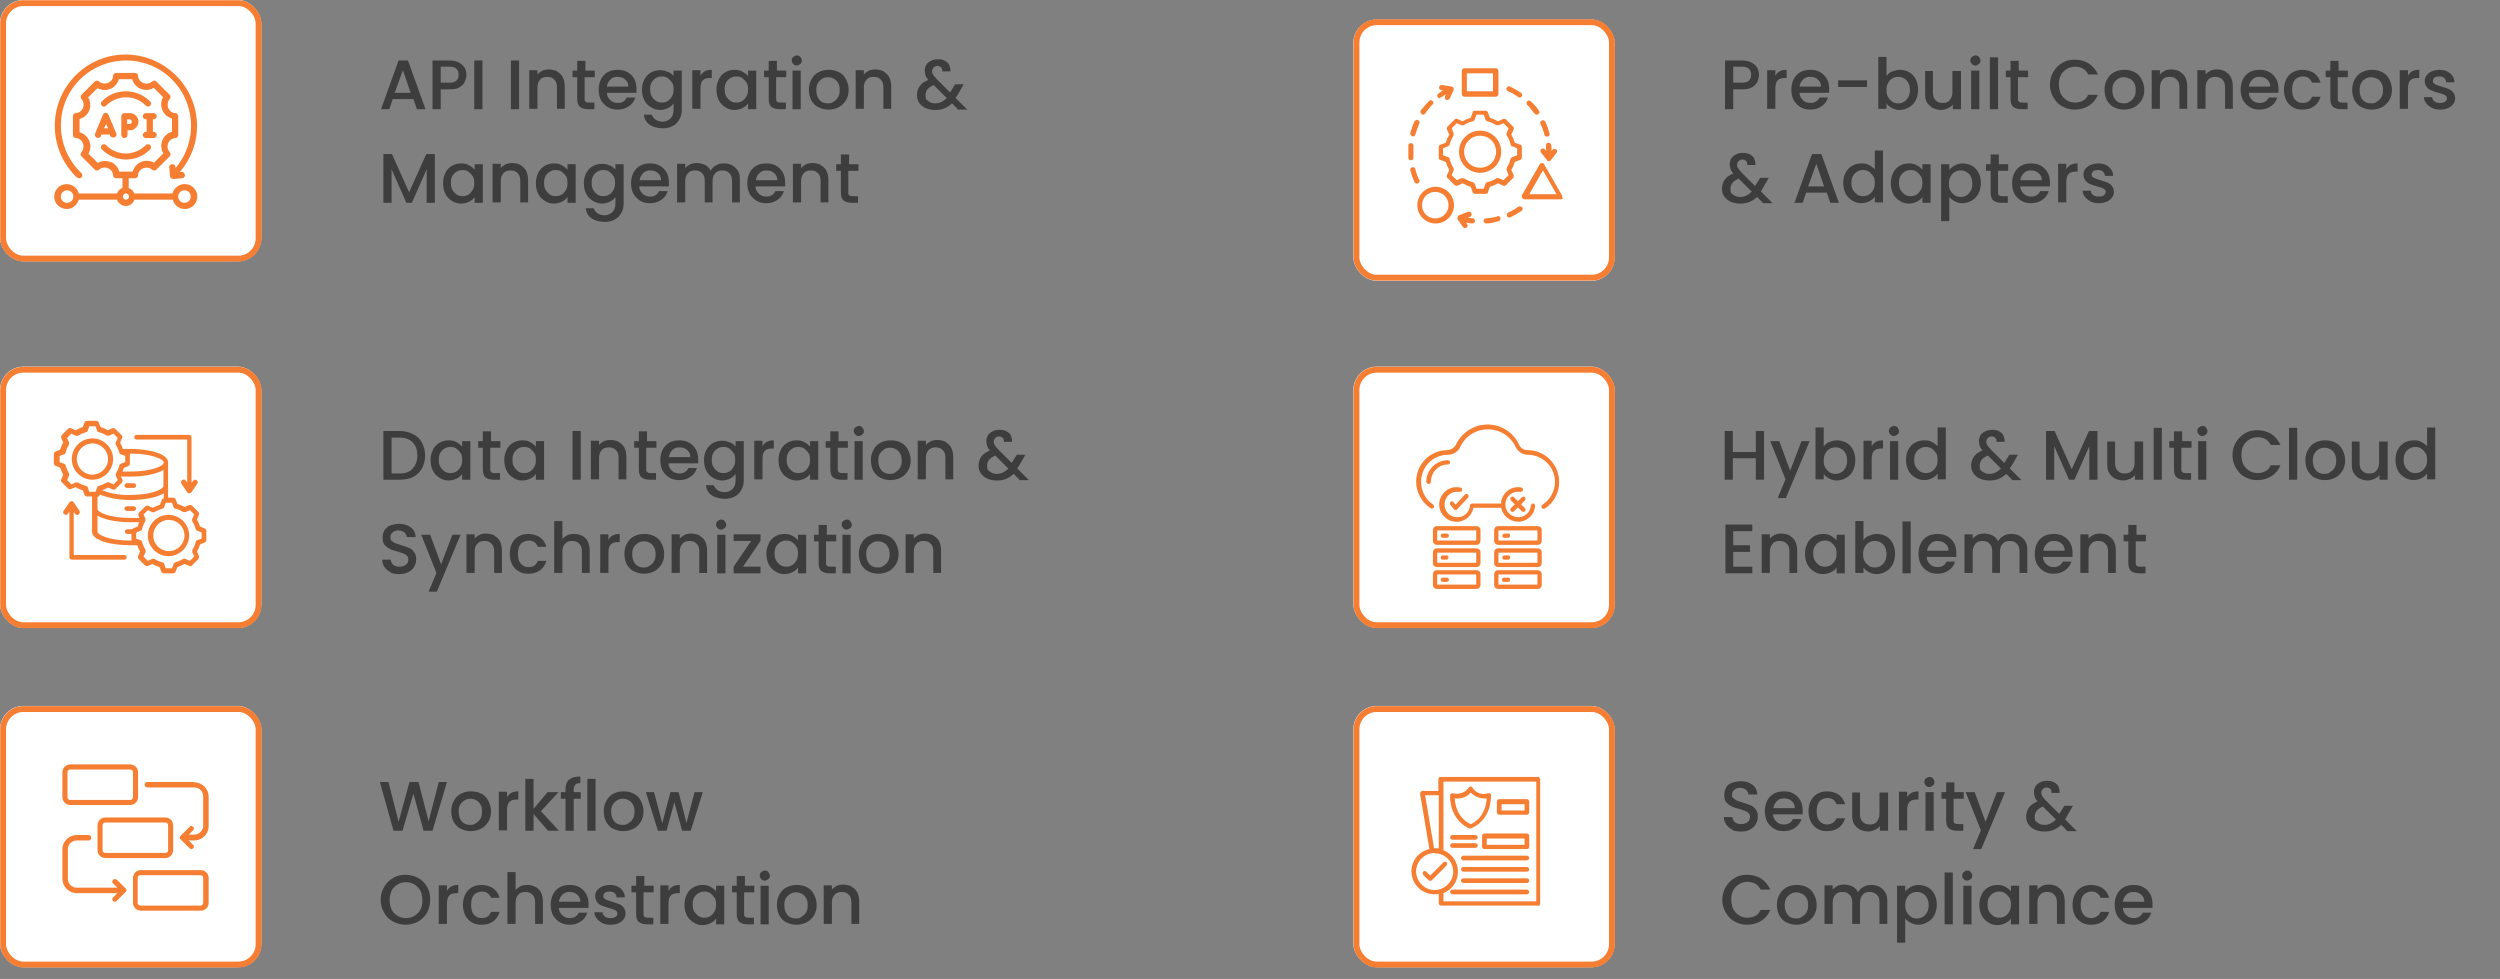 <?xml version="1.0" encoding="UTF-8"?> <svg xmlns="http://www.w3.org/2000/svg" id="Layer_1" version="1.1" viewBox="0 0 641 251"><rect x="0" y="0" width="641" height="251" fill="#808080" stroke="none"/><defs><style> .st0 { fill: none; stroke: #f67e33; stroke-width: 1.5px; } .st1 { fill: #fff; } .st2 { isolation: isolate; } .st3, .st4 { fill: #f67e33; } .st4 { fill-rule: evenodd; } .st5 { fill: #3d3d3d; } </style></defs><g id="Integration_as_a_Service"><g id="API_Integration_Management" class="st2"><g class="st2"><path class="st5" d="M105.9,25.4h-5.2l-.9,2.6h-2.1l4.5-12.5h2.4l4.5,12.5h-2.2l-.9-2.6ZM105.3,23.8l-2-5.8-2.1,5.8h4.1Z"></path><path class="st5" d="M119.2,21c-.3.6-.8,1-1.4,1.4-.7.4-1.5.5-2.5.5h-2.3v5.1h-2.1v-12.5h4.3c1,0,1.8.2,2.4.5s1.2.8,1.5,1.3.5,1.2.5,1.9-.2,1.2-.5,1.8ZM117,20.7c.4-.4.6-.9.6-1.5,0-1.4-.8-2.1-2.3-2.1h-2.3v4.1h2.3c.8,0,1.4-.2,1.7-.5Z"></path><path class="st5" d="M123.7,15.5v12.5h-2.1v-12.5h2.1Z"></path><path class="st5" d="M133.1,15.5v12.5h-2.1v-12.5h2.1Z"></path><path class="st5" d="M142.9,18.4c.6.3,1.1.8,1.4,1.4.3.6.5,1.4.5,2.3v5.8h-2v-5.5c0-.9-.2-1.6-.7-2-.4-.5-1.1-.7-1.8-.7s-1.4.2-1.8.7c-.5.5-.7,1.2-.7,2v5.5h-2.1v-9.9h2.1v1.1c.3-.4.8-.7,1.3-1,.5-.2,1.1-.3,1.7-.3s1.5.2,2.1.5Z"></path><path class="st5" d="M149.9,19.8v5.5c0,.4,0,.6.3.8s.5.2.9.2h1.3v1.7h-1.6c-.9,0-1.6-.2-2.1-.6-.5-.4-.7-1.1-.7-2.1v-5.5h-1.2v-1.7h1.2v-2.5h2.1v2.5h2.4v1.7h-2.4Z"></path><path class="st5" d="M163.2,23.8h-7.6c0,.8.4,1.4.9,1.9.5.5,1.2.7,1.9.7,1.1,0,1.9-.5,2.3-1.4h2.2c-.3.9-.8,1.7-1.6,2.2-.8.6-1.8.9-2.9.9s-1.8-.2-2.5-.6-1.3-1-1.8-1.8c-.4-.8-.6-1.7-.6-2.7s.2-1.9.6-2.7c.4-.8,1-1.4,1.7-1.8.7-.4,1.6-.6,2.6-.6s1.8.2,2.5.6c.7.4,1.3,1,1.7,1.7.4.7.6,1.6.6,2.5s0,.7,0,1ZM161.1,22.2c0-.8-.3-1.4-.8-1.8-.5-.5-1.2-.7-2-.7s-1.3.2-1.8.7-.8,1.1-.9,1.8h5.5Z"></path><path class="st5" d="M171.3,18.4c.6.3,1.1.7,1.4,1.1v-1.4h2.1v10.1c0,.9-.2,1.7-.6,2.4-.4.7-.9,1.3-1.7,1.7-.7.4-1.6.6-2.6.6s-2.5-.3-3.3-.9c-.9-.6-1.4-1.5-1.5-2.6h2c.2.5.5.9,1,1.3.5.3,1.1.5,1.8.5s1.5-.3,2-.8c.5-.5.8-1.2.8-2.2v-1.7c-.3.5-.8.9-1.4,1.2-.6.3-1.3.5-2,.5s-1.7-.2-2.4-.7c-.7-.4-1.3-1-1.7-1.8s-.6-1.7-.6-2.7.2-1.9.6-2.6c.4-.8,1-1.4,1.7-1.8.7-.4,1.5-.6,2.4-.6s1.4.2,2,.5ZM172.3,21.2c-.3-.5-.7-.9-1.1-1.2-.5-.3-.9-.4-1.5-.4s-1,.1-1.5.4c-.5.3-.8.6-1.1,1.1-.3.5-.4,1.1-.4,1.8s.1,1.3.4,1.8c.3.5.7.9,1.1,1.2.5.3,1,.4,1.5.4s1-.1,1.5-.4c.5-.3.8-.7,1.1-1.2s.4-1.1.4-1.8-.1-1.3-.4-1.8Z"></path><path class="st5" d="M180.7,18.3c.5-.3,1.1-.4,1.8-.4v2.1h-.5c-.8,0-1.4.2-1.8.6s-.6,1.1-.6,2.1v5.2h-2.1v-9.9h2.1v1.4c.3-.5.7-.9,1.2-1.2Z"></path><path class="st5" d="M184.3,20.3c.4-.8,1-1.4,1.7-1.8.7-.4,1.5-.6,2.4-.6s1.5.2,2,.5c.6.3,1,.7,1.4,1.1v-1.4h2.1v9.9h-2.1v-1.5c-.3.5-.8.9-1.4,1.2-.6.3-1.3.5-2.1.5s-1.6-.2-2.3-.7c-.7-.4-1.3-1-1.7-1.8s-.6-1.7-.6-2.7.2-1.9.6-2.6ZM191.4,21.2c-.3-.5-.7-.9-1.1-1.2-.5-.3-.9-.4-1.5-.4s-1,.1-1.5.4c-.5.3-.8.6-1.1,1.1-.3.5-.4,1.1-.4,1.8s.1,1.3.4,1.8c.3.5.7.9,1.1,1.2.5.3,1,.4,1.5.4s1-.1,1.5-.4c.5-.3.8-.7,1.1-1.2s.4-1.1.4-1.8-.1-1.3-.4-1.8Z"></path><path class="st5" d="M199,19.8v5.5c0,.4,0,.6.3.8s.5.2.9.2h1.3v1.7h-1.6c-.9,0-1.6-.2-2.1-.6-.5-.4-.7-1.1-.7-2.1v-5.5h-1.2v-1.7h1.2v-2.5h2.1v2.5h2.4v1.7h-2.4Z"></path><path class="st5" d="M203.4,16.4c-.3-.3-.4-.6-.4-.9s.1-.7.4-.9.6-.4.9-.4.7.1.9.4.4.6.4.9-.1.7-.4.9-.6.4-.9.4-.7-.1-.9-.4ZM205.3,18.1v9.9h-2.1v-9.9h2.1Z"></path><path class="st5" d="M209.8,27.5c-.8-.4-1.3-1-1.8-1.8-.4-.8-.6-1.7-.6-2.7s.2-1.9.7-2.7c.4-.8,1-1.4,1.8-1.8s1.6-.6,2.6-.6,1.8.2,2.6.6,1.4,1,1.8,1.8c.4.8.7,1.7.7,2.7s-.2,1.9-.7,2.7c-.5.8-1.1,1.4-1.9,1.8-.8.4-1.7.6-2.6.6s-1.8-.2-2.5-.6ZM213.8,26c.5-.3.8-.6,1.1-1.1.3-.5.4-1.1.4-1.8s-.1-1.3-.4-1.8-.6-.9-1.1-1.1c-.5-.3-.9-.4-1.5-.4s-1,.1-1.5.4c-.4.3-.8.6-1.1,1.1-.3.5-.4,1.1-.4,1.8,0,1.1.3,1.9.8,2.5s1.2.9,2.1.9,1-.1,1.5-.4Z"></path><path class="st5" d="M226.6,18.4c.6.3,1.1.8,1.4,1.4.3.6.5,1.4.5,2.3v5.8h-2v-5.5c0-.9-.2-1.6-.7-2-.4-.5-1.1-.7-1.8-.7s-1.4.2-1.8.7c-.5.5-.7,1.2-.7,2v5.5h-2.1v-9.9h2.1v1.1c.3-.4.8-.7,1.3-1,.5-.2,1.1-.3,1.7-.3s1.5.2,2.1.5Z"></path><path class="st5" d="M245.6,28l-1.5-1.5c-.6.6-1.3,1-2,1.3s-1.5.4-2.4.4-1.7-.2-2.4-.5c-.7-.3-1.2-.8-1.6-1.3-.4-.6-.6-1.3-.6-2s.2-1.6.7-2.3c.5-.7,1.2-1.2,2.2-1.6-.3-.4-.6-.8-.7-1.2s-.2-.8-.2-1.2.1-1,.4-1.5c.3-.4.7-.8,1.2-1,.5-.3,1.1-.4,1.8-.4s1.3.1,1.8.4c.5.3.9.6,1.1,1.1s.3,1,.3,1.6h-2.1c0-.4,0-.8-.3-1-.2-.2-.5-.4-.9-.4s-.7.1-1,.4c-.2.2-.4.5-.4.9s0,.6.3,1c.2.3.5.7,1,1.2l3.3,3.3,1.3-2.1h2.2l-1.6,2.8-.5.7,3,3h-2.7ZM242.7,25.1l-3.3-3.3c-1.4.6-2.1,1.4-2.1,2.6s.2,1.1.7,1.5c.5.4,1,.6,1.8.6,1.1,0,2.1-.5,3-1.4Z"></path></g><g class="st2"><path class="st5" d="M111.5,39.5v12.5h-2.1v-8.6l-3.8,8.6h-1.4l-3.8-8.6v8.6h-2.1v-12.5h2.2l4.4,9.8,4.4-9.8h2.2Z"></path><path class="st5" d="M114.2,44.3c.4-.8,1-1.4,1.7-1.8.7-.4,1.5-.6,2.4-.6s1.5.2,2,.5c.6.3,1,.7,1.4,1.1v-1.4h2.1v9.9h-2.1v-1.5c-.3.5-.8.9-1.4,1.2-.6.3-1.3.5-2.1.5s-1.6-.2-2.3-.7c-.7-.4-1.3-1-1.7-1.8s-.6-1.7-.6-2.7.2-1.9.6-2.6ZM121.2,45.2c-.3-.5-.7-.9-1.1-1.2-.5-.3-.9-.4-1.5-.4s-1,.1-1.5.4c-.5.3-.8.6-1.1,1.1-.3.5-.4,1.1-.4,1.8s.1,1.3.4,1.8c.3.5.7.9,1.1,1.2.5.3,1,.4,1.5.4s1-.1,1.5-.4c.5-.3.8-.7,1.1-1.2s.4-1.1.4-1.8-.1-1.3-.4-1.8Z"></path><path class="st5" d="M133.5,42.4c.6.3,1.1.8,1.4,1.4.3.6.5,1.4.5,2.3v5.8h-2v-5.5c0-.9-.2-1.6-.7-2-.4-.5-1.1-.7-1.8-.7s-1.4.2-1.8.7c-.5.5-.7,1.2-.7,2v5.5h-2.1v-9.9h2.1v1.1c.3-.4.8-.7,1.3-1,.5-.2,1.1-.3,1.7-.3s1.5.2,2.1.5Z"></path><path class="st5" d="M138,44.3c.4-.8,1-1.4,1.7-1.8.7-.4,1.5-.6,2.4-.6s1.5.2,2,.5c.6.3,1,.7,1.4,1.1v-1.4h2.1v9.9h-2.1v-1.5c-.3.5-.8.9-1.4,1.2-.6.3-1.3.5-2.1.5s-1.6-.2-2.3-.7c-.7-.4-1.3-1-1.7-1.8s-.6-1.7-.6-2.7.2-1.9.6-2.6ZM145.1,45.2c-.3-.5-.7-.9-1.1-1.2-.5-.3-.9-.4-1.5-.4s-1,.1-1.5.4c-.5.3-.8.6-1.1,1.1-.3.5-.4,1.1-.4,1.8s.1,1.3.4,1.8c.3.5.7.9,1.1,1.2.5.3,1,.4,1.5.4s1-.1,1.5-.4c.5-.3.8-.7,1.1-1.2s.4-1.1.4-1.8-.1-1.3-.4-1.8Z"></path><path class="st5" d="M156.4,42.4c.6.3,1.1.7,1.4,1.1v-1.4h2.1v10.1c0,.9-.2,1.7-.6,2.4-.4.7-.9,1.3-1.7,1.7-.7.4-1.6.6-2.6.6s-2.5-.3-3.3-.9c-.9-.6-1.4-1.5-1.5-2.6h2c.2.5.5.9,1,1.3.5.3,1.1.5,1.8.5s1.5-.3,2-.8c.5-.5.8-1.2.8-2.2v-1.7c-.3.5-.8.9-1.4,1.2-.6.3-1.3.5-2,.5s-1.7-.2-2.4-.7c-.7-.4-1.3-1-1.7-1.8s-.6-1.7-.6-2.7.2-1.9.6-2.6c.4-.8,1-1.4,1.7-1.8.7-.4,1.5-.6,2.4-.6s1.4.2,2,.5ZM157.3,45.2c-.3-.5-.7-.9-1.1-1.2-.5-.3-.9-.4-1.5-.4s-1,.1-1.5.4c-.5.3-.8.6-1.1,1.1-.3.5-.4,1.1-.4,1.8s.1,1.3.4,1.8c.3.5.7.9,1.1,1.2.5.3,1,.4,1.5.4s1-.1,1.5-.4c.5-.3.8-.7,1.1-1.2s.4-1.1.4-1.8-.1-1.3-.4-1.8Z"></path><path class="st5" d="M171.5,47.8h-7.6c0,.8.4,1.4.9,1.9.5.5,1.2.7,1.9.7,1.1,0,1.9-.5,2.3-1.4h2.2c-.3.9-.8,1.7-1.6,2.2-.8.6-1.8.9-2.9.9s-1.8-.2-2.5-.6-1.3-1-1.8-1.8c-.4-.8-.6-1.7-.6-2.7s.2-1.9.6-2.7c.4-.8,1-1.4,1.7-1.8.7-.4,1.6-.6,2.6-.6s1.8.2,2.5.6c.7.4,1.3,1,1.7,1.7.4.7.6,1.6.6,2.5s0,.7,0,1ZM169.5,46.2c0-.8-.3-1.4-.8-1.8-.5-.5-1.2-.7-2-.7s-1.3.2-1.8.7-.8,1.1-.9,1.8h5.5Z"></path><path class="st5" d="M187.7,42.4c.6.3,1.1.8,1.5,1.4.4.6.5,1.4.5,2.3v5.8h-2v-5.5c0-.9-.2-1.6-.7-2-.4-.5-1.1-.7-1.8-.7s-1.4.2-1.8.7c-.5.5-.7,1.2-.7,2v5.5h-2v-5.5c0-.9-.2-1.6-.7-2-.4-.5-1.1-.7-1.8-.7s-1.4.2-1.8.7c-.5.5-.7,1.2-.7,2v5.5h-2.1v-9.9h2.1v1.1c.3-.4.8-.7,1.3-1,.5-.2,1.1-.3,1.7-.3s1.5.2,2.1.5,1.1.8,1.4,1.5c.3-.6.8-1.1,1.4-1.4.6-.4,1.3-.5,2.1-.5s1.5.2,2.1.5Z"></path><path class="st5" d="M201.3,47.8h-7.6c0,.8.4,1.4.9,1.9.5.5,1.2.7,1.9.7,1.1,0,1.9-.5,2.3-1.4h2.2c-.3.9-.8,1.7-1.6,2.2-.8.6-1.8.9-2.9.9s-1.8-.2-2.5-.6-1.3-1-1.8-1.8c-.4-.8-.6-1.7-.6-2.7s.2-1.9.6-2.7c.4-.8,1-1.4,1.7-1.8.7-.4,1.6-.6,2.6-.6s1.8.2,2.5.6c.7.4,1.3,1,1.7,1.7.4.7.6,1.6.6,2.5s0,.7,0,1ZM199.3,46.2c0-.8-.3-1.4-.8-1.8-.5-.5-1.2-.7-2-.7s-1.3.2-1.8.7-.8,1.1-.9,1.8h5.5Z"></path><path class="st5" d="M210.5,42.4c.6.3,1.1.8,1.4,1.4.3.6.5,1.4.5,2.3v5.8h-2v-5.5c0-.9-.2-1.6-.7-2-.4-.5-1.1-.7-1.8-.7s-1.4.2-1.8.7c-.5.5-.7,1.2-.7,2v5.5h-2.1v-9.9h2.1v1.1c.3-.4.8-.7,1.3-1,.5-.2,1.1-.3,1.7-.3s1.5.2,2.1.5Z"></path><path class="st5" d="M217.5,43.8v5.5c0,.4,0,.6.3.8s.5.2.9.2h1.3v1.7h-1.6c-.9,0-1.6-.2-2.1-.6-.5-.4-.7-1.1-.7-2.1v-5.5h-1.2v-1.7h1.2v-2.5h2.1v2.5h2.4v1.7h-2.4Z"></path></g></g><g id="Workflow_Orchestration" class="st2"><g class="st2"><path class="st5" d="M114.6,200.5l-3.7,12.5h-2.3l-2.6-9.5-2.8,9.5h-2.3s-3.5-12.5-3.5-12.5h2.2l2.6,10.2,2.8-10.2h2.3l2.6,10.1,2.6-10.1h2.2Z"></path><path class="st5" d="M118.1,212.5c-.8-.4-1.3-1-1.8-1.8-.4-.8-.6-1.7-.6-2.7s.2-1.9.7-2.7c.4-.8,1-1.4,1.8-1.8s1.6-.6,2.6-.6,1.8.2,2.6.6,1.4,1,1.8,1.8c.4.8.7,1.7.7,2.7s-.2,1.9-.7,2.7c-.5.8-1.1,1.4-1.9,1.8-.8.4-1.7.6-2.6.6s-1.8-.2-2.5-.6ZM122.1,211c.5-.3.8-.6,1.1-1.1.3-.5.4-1.1.4-1.8s-.1-1.3-.4-1.8-.6-.9-1.1-1.1c-.5-.3-.9-.4-1.5-.4s-1,.1-1.5.4c-.4.3-.8.6-1.1,1.1-.3.5-.4,1.1-.4,1.8,0,1.1.3,1.9.8,2.5s1.2.9,2.1.9,1-.1,1.5-.4Z"></path><path class="st5" d="M131.1,203.3c.5-.3,1.1-.4,1.8-.4v2.1h-.5c-.8,0-1.4.2-1.8.6s-.6,1.1-.6,2.1v5.2h-2.1v-9.9h2.1v1.4c.3-.5.7-.9,1.2-1.2Z"></path><path class="st5" d="M138.7,208l4.6,5h-2.8l-3.7-4.3v4.3h-2.1v-13.3h2.1v7.7l3.6-4.3h2.8l-4.6,5Z"></path><path class="st5" d="M148.9,204.8h-1.8v8.2h-2.1v-8.2h-1.2v-1.7h1.2v-.7c0-1.1.3-2,.9-2.5.6-.5,1.6-.8,2.9-.8v1.7c-.6,0-1.1.1-1.3.4s-.4.6-.4,1.2v.7h1.8v1.7Z"></path><path class="st5" d="M152.7,199.7v13.3h-2.1v-13.3h2.1Z"></path><path class="st5" d="M157.2,212.5c-.8-.4-1.3-1-1.8-1.8-.4-.8-.6-1.7-.6-2.7s.2-1.9.7-2.7c.4-.8,1-1.4,1.8-1.8s1.6-.6,2.6-.6,1.8.2,2.6.6,1.4,1,1.8,1.8c.4.8.7,1.7.7,2.7s-.2,1.9-.7,2.7c-.5.8-1.1,1.4-1.9,1.8-.8.4-1.7.6-2.6.6s-1.8-.2-2.5-.6ZM161.2,211c.5-.3.8-.6,1.1-1.1.3-.5.4-1.1.4-1.8s-.1-1.3-.4-1.8-.6-.9-1.1-1.1c-.5-.3-.9-.4-1.5-.4s-1,.1-1.5.4c-.4.3-.8.6-1.1,1.1-.3.5-.4,1.1-.4,1.8,0,1.1.3,1.9.8,2.5s1.2.9,2.1.9,1-.1,1.5-.4Z"></path><path class="st5" d="M180.2,203.1l-3.1,9.9h-2.2l-2-7.3-2,7.3h-2.2l-3.1-9.9h2.1l2.1,8,2.1-8h2.1l2,7.9,2.1-7.9h2Z"></path></g><g class="st2"><path class="st5" d="M100.8,236.3c-1-.5-1.8-1.3-2.3-2.3-.6-1-.9-2.1-.9-3.3s.3-2.3.9-3.3c.6-1,1.3-1.7,2.3-2.3s2-.8,3.2-.8,2.3.3,3.2.8c1,.5,1.7,1.3,2.3,2.3.6,1,.8,2.1.8,3.3s-.3,2.3-.8,3.3c-.6,1-1.3,1.7-2.3,2.3-1,.5-2.1.8-3.2.8s-2.2-.3-3.2-.8ZM106.3,234.8c.6-.4,1.2-.9,1.5-1.6.4-.7.5-1.5.5-2.4s-.2-1.7-.5-2.4c-.4-.7-.9-1.2-1.5-1.6-.6-.4-1.4-.6-2.2-.6s-1.6.2-2.2.6c-.6.4-1.2.9-1.5,1.6s-.5,1.5-.5,2.4.2,1.7.5,2.4.9,1.2,1.5,1.6c.6.4,1.4.6,2.2.6s1.6-.2,2.2-.6Z"></path><path class="st5" d="M115.7,227.3c.5-.3,1.1-.4,1.8-.4v2.1h-.5c-.8,0-1.4.2-1.8.6s-.6,1.1-.6,2.1v5.2h-2.1v-9.9h2.1v1.4c.3-.5.7-.9,1.2-1.2Z"></path><path class="st5" d="M119.3,229.3c.4-.8,1-1.4,1.7-1.8s1.6-.6,2.5-.6,2.2.3,3,.9c.8.6,1.3,1.4,1.6,2.4h-2.2c-.2-.5-.5-.9-.9-1.2-.4-.3-.9-.4-1.5-.4s-1.5.3-2,.9c-.5.6-.7,1.4-.7,2.5s.2,1.9.7,2.5c.5.6,1.2.9,2,.9,1.2,0,2-.5,2.4-1.6h2.2c-.3,1-.8,1.8-1.6,2.4-.8.6-1.8.9-3,.9s-1.8-.2-2.5-.6-1.3-1-1.7-1.8c-.4-.8-.6-1.7-.6-2.7s.2-1.9.6-2.7Z"></path><path class="st5" d="M137.3,227.4c.6.3,1.1.8,1.4,1.4.3.6.5,1.4.5,2.3v5.8h-2v-5.5c0-.9-.2-1.6-.7-2-.4-.5-1.1-.7-1.8-.7s-1.4.2-1.8.7c-.5.5-.7,1.2-.7,2v5.5h-2.1v-13.3h2.1v4.6c.3-.4.8-.7,1.3-1,.5-.2,1.1-.3,1.8-.3s1.4.2,2,.5Z"></path><path class="st5" d="M150.9,232.8h-7.6c0,.8.4,1.4.9,1.9.5.5,1.2.7,1.9.7,1.1,0,1.9-.5,2.3-1.4h2.2c-.3.9-.8,1.7-1.6,2.2-.8.6-1.8.9-2.9.9s-1.8-.2-2.5-.6-1.3-1-1.8-1.8c-.4-.8-.6-1.7-.6-2.7s.2-1.9.6-2.7c.4-.8,1-1.4,1.7-1.8.7-.4,1.6-.6,2.6-.6s1.8.2,2.5.6c.7.4,1.3,1,1.7,1.7.4.7.6,1.6.6,2.5s0,.7,0,1ZM148.8,231.2c0-.8-.3-1.4-.8-1.8-.5-.5-1.2-.7-2-.7s-1.3.2-1.8.7-.8,1.1-.9,1.8h5.5Z"></path><path class="st5" d="M154.5,236.7c-.6-.3-1.1-.7-1.5-1.2-.4-.5-.6-1-.6-1.6h2.1c0,.4.2.8.6,1.1.4.3.8.4,1.4.4s1-.1,1.3-.3c.3-.2.5-.5.5-.9s-.2-.6-.5-.8c-.4-.2-.9-.4-1.7-.6-.7-.2-1.4-.4-1.8-.6-.5-.2-.9-.5-1.2-.9-.3-.4-.5-.9-.5-1.6s.2-1,.5-1.4c.3-.4.8-.8,1.3-1s1.3-.4,2-.4c1.1,0,2,.3,2.7.9.7.6,1.1,1.3,1.1,2.3h-2.1c0-.4-.2-.8-.5-1.1-.3-.3-.8-.4-1.3-.4s-1,.1-1.2.3-.4.5-.4.8,0,.5.3.7c.2.2.4.3.7.4.3.1.7.2,1.2.4.7.2,1.3.4,1.8.6s.9.5,1.2.9.5.9.5,1.5c0,.6-.2,1.1-.5,1.5s-.8.8-1.3,1c-.6.3-1.2.4-2,.4s-1.5-.1-2.1-.4Z"></path><path class="st5" d="M165,228.8v5.5c0,.4,0,.6.3.8s.5.2.9.2h1.3v1.7h-1.6c-.9,0-1.6-.2-2.1-.6-.5-.4-.7-1.1-.7-2.1v-5.5h-1.2v-1.7h1.2v-2.5h2.1v2.5h2.4v1.7h-2.4Z"></path><path class="st5" d="M172.5,227.3c.5-.3,1.1-.4,1.8-.4v2.1h-.5c-.8,0-1.4.2-1.8.6s-.6,1.1-.6,2.1v5.2h-2.1v-9.9h2.1v1.4c.3-.5.7-.9,1.2-1.2Z"></path><path class="st5" d="M176.1,229.3c.4-.8,1-1.4,1.7-1.8.7-.4,1.5-.6,2.4-.6s1.5.2,2,.5c.6.3,1,.7,1.4,1.1v-1.4h2.1v9.9h-2.1v-1.5c-.3.5-.8.9-1.4,1.2-.6.3-1.3.5-2.1.5s-1.6-.2-2.3-.7c-.7-.4-1.3-1-1.7-1.8s-.6-1.7-.6-2.7.2-1.9.6-2.6ZM183.2,230.2c-.3-.5-.7-.9-1.1-1.2-.5-.3-.9-.4-1.5-.4s-1,.1-1.5.4c-.5.3-.8.6-1.1,1.1-.3.5-.4,1.1-.4,1.8s.1,1.3.4,1.8c.3.5.7.9,1.1,1.2.5.3,1,.4,1.5.4s1-.1,1.5-.4c.5-.3.8-.7,1.1-1.2s.4-1.1.4-1.8-.1-1.3-.4-1.8Z"></path><path class="st5" d="M190.8,228.8v5.5c0,.4,0,.6.3.8s.5.2.9.2h1.3v1.7h-1.6c-.9,0-1.6-.2-2.1-.6-.5-.4-.7-1.1-.7-2.1v-5.5h-1.2v-1.7h1.2v-2.5h2.1v2.5h2.4v1.7h-2.4Z"></path><path class="st5" d="M195.2,225.4c-.3-.3-.4-.6-.4-.9s.1-.7.4-.9.6-.4.9-.4.7.1.9.4.4.6.4.9-.1.7-.4.9-.6.4-.9.4-.7-.1-.9-.4ZM197.1,227.1v9.9h-2.1v-9.9h2.1Z"></path><path class="st5" d="M201.6,236.5c-.8-.4-1.3-1-1.8-1.8-.4-.8-.6-1.7-.6-2.7s.2-1.9.7-2.7c.4-.8,1-1.4,1.8-1.8s1.6-.6,2.6-.6,1.8.2,2.6.6,1.4,1,1.8,1.8c.4.8.7,1.7.7,2.7s-.2,1.9-.7,2.7c-.5.8-1.1,1.4-1.9,1.8-.8.4-1.7.6-2.6.6s-1.8-.2-2.5-.6ZM205.6,235c.5-.3.8-.6,1.1-1.1.3-.5.4-1.1.4-1.8s-.1-1.3-.4-1.8-.6-.9-1.1-1.1c-.5-.3-.9-.4-1.5-.4s-1,.1-1.5.4c-.4.3-.8.6-1.1,1.1-.3.5-.4,1.1-.4,1.8,0,1.1.3,1.9.8,2.5s1.2.9,2.1.9,1-.1,1.5-.4Z"></path><path class="st5" d="M218.4,227.4c.6.3,1.1.8,1.4,1.4.3.6.5,1.4.5,2.3v5.8h-2v-5.5c0-.9-.2-1.6-.7-2-.4-.5-1.1-.7-1.8-.7s-1.4.2-1.8.7c-.5.5-.7,1.2-.7,2v5.5h-2.1v-9.9h2.1v1.1c.3-.4.8-.7,1.3-1,.5-.2,1.1-.3,1.7-.3s1.5.2,2.1.5Z"></path></g></g><g id="Data_Integration_Synchronization" class="st2"><g class="st2"><path class="st5" d="M105.9,111.3c1,.5,1.8,1.2,2.3,2.2s.8,2.1.8,3.3-.3,2.4-.8,3.3c-.5.9-1.3,1.7-2.3,2.2s-2.2.7-3.5.7h-4.1v-12.5h4.1c1.3,0,2.5.3,3.5.8ZM105.8,120.1c.8-.8,1.2-1.9,1.2-3.3s-.4-2.6-1.2-3.4c-.8-.8-1.9-1.2-3.4-1.2h-2v9.2h2c1.5,0,2.6-.4,3.4-1.2Z"></path><path class="st5" d="M111,115.3c.4-.8,1-1.4,1.7-1.8.7-.4,1.5-.6,2.4-.6s1.5.2,2,.5c.6.3,1,.7,1.4,1.1v-1.4h2.1v9.9h-2.1v-1.5c-.3.5-.8.9-1.4,1.2-.6.3-1.3.5-2.1.5s-1.6-.2-2.3-.7c-.7-.4-1.3-1-1.7-1.8s-.6-1.7-.6-2.7.2-1.9.6-2.6ZM118.1,116.2c-.3-.5-.7-.9-1.1-1.2-.5-.3-.9-.4-1.5-.4s-1,.1-1.5.4c-.5.3-.8.6-1.1,1.1-.3.5-.4,1.1-.4,1.8s.1,1.3.4,1.8c.3.5.7.9,1.1,1.2.5.3,1,.4,1.5.4s1-.1,1.5-.4c.5-.3.8-.7,1.1-1.2s.4-1.1.4-1.8-.1-1.3-.4-1.8Z"></path><path class="st5" d="M125.7,114.8v5.5c0,.4,0,.6.3.8s.5.2.9.2h1.3v1.7h-1.6c-.9,0-1.6-.2-2.1-.6-.5-.4-.7-1.1-.7-2.1v-5.5h-1.2v-1.7h1.2v-2.5h2.1v2.5h2.4v1.7h-2.4Z"></path><path class="st5" d="M129.9,115.3c.4-.8,1-1.4,1.7-1.8.7-.4,1.5-.6,2.4-.6s1.5.2,2,.5c.6.3,1,.7,1.4,1.1v-1.4h2.1v9.9h-2.1v-1.5c-.3.5-.8.9-1.4,1.2-.6.3-1.3.5-2.1.5s-1.6-.2-2.3-.7c-.7-.4-1.3-1-1.7-1.8s-.6-1.7-.6-2.7.2-1.9.6-2.6ZM137,116.2c-.3-.5-.7-.9-1.1-1.2-.5-.3-.9-.4-1.5-.4s-1,.1-1.5.4c-.5.3-.8.6-1.1,1.1-.3.5-.4,1.1-.4,1.8s.1,1.3.4,1.8c.3.5.7.9,1.1,1.2.5.3,1,.4,1.5.4s1-.1,1.5-.4c.5-.3.8-.7,1.1-1.2s.4-1.1.4-1.8-.1-1.3-.4-1.8Z"></path><path class="st5" d="M148.9,110.5v12.5h-2.1v-12.5h2.1Z"></path><path class="st5" d="M158.7,113.4c.6.3,1.1.8,1.4,1.4.3.6.5,1.4.5,2.3v5.8h-2v-5.5c0-.9-.2-1.6-.7-2-.4-.5-1.1-.7-1.8-.7s-1.4.2-1.8.7c-.5.5-.7,1.2-.7,2v5.5h-2.1v-9.9h2.1v1.1c.3-.4.8-.7,1.3-1,.5-.2,1.1-.3,1.7-.3s1.5.2,2.1.5Z"></path><path class="st5" d="M165.7,114.8v5.5c0,.4,0,.6.3.8s.5.2.9.2h1.3v1.7h-1.6c-.9,0-1.6-.2-2.1-.6-.5-.4-.7-1.1-.7-2.1v-5.5h-1.2v-1.7h1.2v-2.5h2.1v2.5h2.4v1.7h-2.4Z"></path><path class="st5" d="M179,118.8h-7.6c0,.8.4,1.4.9,1.9.5.5,1.2.7,1.9.7,1.1,0,1.9-.5,2.3-1.4h2.2c-.3.9-.8,1.7-1.6,2.2-.8.6-1.8.9-2.9.9s-1.8-.2-2.5-.6-1.3-1-1.8-1.8c-.4-.8-.6-1.7-.6-2.7s.2-1.9.6-2.7c.4-.8,1-1.4,1.7-1.8.7-.4,1.6-.6,2.6-.6s1.8.2,2.5.6c.7.4,1.3,1,1.7,1.7.4.7.6,1.6.6,2.5s0,.7,0,1ZM177,117.2c0-.8-.3-1.4-.8-1.8-.5-.5-1.2-.7-2-.7s-1.3.2-1.8.7-.8,1.1-.9,1.8h5.5Z"></path><path class="st5" d="M187.2,113.4c.6.3,1.1.7,1.4,1.1v-1.4h2.1v10.1c0,.9-.2,1.7-.6,2.4-.4.7-.9,1.3-1.7,1.7-.7.4-1.6.6-2.6.6s-2.5-.3-3.3-.9c-.9-.6-1.4-1.5-1.5-2.6h2c.2.5.5.9,1,1.3.5.3,1.1.5,1.8.5s1.5-.3,2-.8c.5-.5.8-1.2.8-2.2v-1.7c-.3.5-.8.9-1.4,1.2-.6.3-1.3.5-2,.5s-1.7-.2-2.4-.7c-.7-.4-1.3-1-1.7-1.8s-.6-1.7-.6-2.7.2-1.9.6-2.6c.4-.8,1-1.4,1.7-1.8.7-.4,1.5-.6,2.4-.6s1.4.2,2,.5ZM188.1,116.2c-.3-.5-.7-.9-1.1-1.2-.5-.3-.9-.4-1.5-.4s-1,.1-1.5.4c-.5.3-.8.6-1.1,1.1-.3.5-.4,1.1-.4,1.8s.1,1.3.4,1.8c.3.5.7.9,1.1,1.2.5.3,1,.4,1.5.4s1-.1,1.5-.4c.5-.3.8-.7,1.1-1.2s.4-1.1.4-1.8-.1-1.3-.4-1.8Z"></path><path class="st5" d="M196.6,113.3c.5-.3,1.1-.4,1.8-.4v2.1h-.5c-.8,0-1.4.2-1.8.6s-.6,1.1-.6,2.1v5.2h-2.1v-9.9h2.1v1.4c.3-.5.7-.9,1.2-1.2Z"></path><path class="st5" d="M200.2,115.3c.4-.8,1-1.4,1.7-1.8.7-.4,1.5-.6,2.4-.6s1.5.2,2,.5c.6.3,1,.7,1.4,1.1v-1.4h2.1v9.9h-2.1v-1.5c-.3.5-.8.9-1.4,1.2-.6.3-1.3.5-2.1.5s-1.6-.2-2.3-.7c-.7-.4-1.3-1-1.7-1.8s-.6-1.7-.6-2.7.2-1.9.6-2.6ZM207.3,116.2c-.3-.5-.7-.9-1.1-1.2-.5-.3-.9-.4-1.5-.4s-1,.1-1.5.4c-.5.3-.8.6-1.1,1.1-.3.5-.4,1.1-.4,1.8s.1,1.3.4,1.8c.3.5.7.9,1.1,1.2.5.3,1,.4,1.5.4s1-.1,1.5-.4c.5-.3.8-.7,1.1-1.2s.4-1.1.4-1.8-.1-1.3-.4-1.8Z"></path><path class="st5" d="M214.8,114.8v5.5c0,.4,0,.6.3.8s.5.2.9.2h1.3v1.7h-1.6c-.9,0-1.6-.2-2.1-.6-.5-.4-.7-1.1-.7-2.1v-5.5h-1.2v-1.7h1.2v-2.5h2.1v2.5h2.4v1.7h-2.4Z"></path><path class="st5" d="M219.3,111.4c-.3-.3-.4-.6-.4-.9s.1-.7.4-.9.6-.4.9-.4.7.1.9.4.4.6.4.9-.1.7-.4.9-.6.4-.9.4-.7-.1-.9-.4ZM221.2,113.1v9.9h-2.1v-9.9h2.1Z"></path><path class="st5" d="M225.7,122.5c-.8-.4-1.3-1-1.8-1.8-.4-.8-.6-1.7-.6-2.7s.2-1.9.7-2.7c.4-.8,1-1.4,1.8-1.8s1.6-.6,2.6-.6,1.8.2,2.6.6,1.4,1,1.8,1.8c.4.8.7,1.7.7,2.7s-.2,1.9-.7,2.7c-.5.8-1.1,1.4-1.9,1.8-.8.4-1.7.6-2.6.6s-1.8-.2-2.5-.6ZM229.7,121c.5-.3.8-.6,1.1-1.1.3-.5.4-1.1.4-1.8s-.1-1.3-.4-1.8-.6-.9-1.1-1.1c-.5-.3-.9-.4-1.5-.4s-1,.1-1.5.4c-.4.3-.8.6-1.1,1.1-.3.5-.4,1.1-.4,1.8,0,1.1.3,1.9.8,2.5s1.2.9,2.1.9,1-.1,1.5-.4Z"></path><path class="st5" d="M242.5,113.4c.6.3,1.1.8,1.4,1.4.3.6.5,1.4.5,2.3v5.8h-2v-5.5c0-.9-.2-1.6-.7-2-.4-.5-1.1-.7-1.8-.7s-1.4.2-1.8.7c-.5.5-.7,1.2-.7,2v5.5h-2.1v-9.9h2.1v1.1c.3-.4.8-.7,1.3-1,.5-.2,1.1-.3,1.7-.3s1.5.2,2.1.5Z"></path><path class="st5" d="M261.4,123l-1.5-1.5c-.6.6-1.3,1-2,1.3s-1.5.4-2.4.4-1.7-.2-2.4-.5c-.7-.3-1.2-.8-1.6-1.3-.4-.6-.6-1.3-.6-2s.2-1.6.7-2.3c.5-.7,1.2-1.2,2.2-1.6-.3-.4-.6-.8-.7-1.2s-.2-.8-.2-1.2.1-1,.4-1.5c.3-.4.7-.8,1.2-1,.5-.3,1.1-.4,1.8-.4s1.3.1,1.8.4c.5.3.9.6,1.1,1.1s.3,1,.3,1.6h-2.1c0-.4,0-.8-.3-1-.2-.2-.5-.4-.9-.4s-.7.1-1,.4c-.2.2-.4.5-.4.9s0,.6.3,1c.2.3.5.7,1,1.2l3.3,3.3,1.3-2.1h2.2l-1.6,2.8-.5.7,3,3h-2.7ZM258.5,120.1l-3.3-3.3c-1.4.6-2.1,1.4-2.1,2.6s.2,1.1.7,1.5c.5.4,1,.6,1.8.6,1.1,0,2.1-.5,3-1.4Z"></path></g><g class="st2"><path class="st5" d="M100.2,146.7c-.7-.3-1.2-.7-1.6-1.3-.4-.5-.6-1.2-.6-1.9h2.2c0,.5.3,1,.6,1.3.4.3.9.5,1.6.5s1.3-.2,1.7-.5.6-.8.6-1.3-.1-.8-.4-1c-.2-.3-.6-.5-.9-.6-.4-.1-.9-.3-1.5-.5-.8-.2-1.5-.4-2-.7-.5-.2-.9-.6-1.3-1-.4-.5-.5-1.1-.5-1.9s.2-1.3.5-1.9c.4-.5.9-1,1.5-1.2s1.4-.4,2.2-.4c1.2,0,2.2.3,3,.9.8.6,1.2,1.4,1.3,2.5h-2.3c0-.5-.3-.8-.6-1.2-.4-.3-.9-.5-1.6-.5s-1.1.2-1.4.5c-.4.3-.6.7-.6,1.3s.1.7.4.9c.2.2.5.4.9.6.4.1.9.3,1.5.5.8.2,1.5.5,2,.7.5.2,1,.6,1.3,1.1.4.5.5,1.1.5,1.9s-.2,1.2-.5,1.8c-.3.6-.8,1-1.5,1.4-.7.3-1.4.5-2.3.5s-1.6-.1-2.3-.4Z"></path><path class="st5" d="M118.1,137.1l-6.1,14.6h-2.1l2-4.8-3.9-9.8h2.3l2.8,7.6,2.9-7.6h2.1Z"></path><path class="st5" d="M126.8,137.4c.6.3,1.1.8,1.4,1.4.3.6.5,1.4.5,2.3v5.8h-2v-5.5c0-.9-.2-1.6-.7-2-.4-.5-1.1-.7-1.8-.7s-1.4.2-1.8.7c-.5.5-.7,1.2-.7,2v5.5h-2.1v-9.9h2.1v1.1c.3-.4.8-.7,1.3-1,.5-.2,1.1-.3,1.7-.3s1.5.2,2.1.5Z"></path><path class="st5" d="M131.3,139.3c.4-.8,1-1.4,1.7-1.8s1.6-.6,2.5-.6,2.2.3,3,.9c.8.6,1.3,1.4,1.6,2.4h-2.2c-.2-.5-.5-.9-.9-1.2-.4-.3-.9-.4-1.5-.4s-1.5.3-2,.9c-.5.6-.7,1.4-.7,2.5s.2,1.9.7,2.5c.5.6,1.2.9,2,.9,1.2,0,2-.5,2.4-1.6h2.2c-.3,1-.8,1.8-1.6,2.4-.8.6-1.8.9-3,.9s-1.8-.2-2.5-.6-1.3-1-1.7-1.8c-.4-.8-.6-1.7-.6-2.7s.2-1.9.6-2.7Z"></path><path class="st5" d="M149.3,137.4c.6.3,1.1.8,1.4,1.4.3.6.5,1.4.5,2.3v5.8h-2v-5.5c0-.9-.2-1.6-.7-2-.4-.5-1.1-.7-1.8-.7s-1.4.2-1.8.7c-.5.5-.7,1.2-.7,2v5.5h-2.1v-13.3h2.1v4.6c.3-.4.8-.7,1.3-1,.5-.2,1.1-.3,1.8-.3s1.4.2,2,.5Z"></path><path class="st5" d="M157.1,137.3c.5-.3,1.1-.4,1.8-.4v2.1h-.5c-.8,0-1.4.2-1.8.6s-.6,1.1-.6,2.1v5.2h-2.1v-9.9h2.1v1.4c.3-.5.7-.9,1.2-1.2Z"></path><path class="st5" d="M162.5,146.5c-.8-.4-1.3-1-1.8-1.8-.4-.8-.6-1.7-.6-2.7s.2-1.9.7-2.7c.4-.8,1-1.4,1.8-1.8s1.6-.6,2.6-.6,1.8.2,2.6.6,1.4,1,1.8,1.8c.4.8.7,1.7.7,2.7s-.2,1.9-.7,2.7c-.5.8-1.1,1.4-1.9,1.8-.8.4-1.7.6-2.6.6s-1.8-.2-2.5-.6ZM166.6,145c.5-.3.8-.6,1.1-1.1.3-.5.4-1.1.4-1.8s-.1-1.3-.4-1.8-.6-.9-1.1-1.1c-.5-.3-.9-.4-1.5-.4s-1,.1-1.5.4c-.4.3-.8.6-1.1,1.1-.3.5-.4,1.1-.4,1.8,0,1.1.3,1.9.8,2.5s1.2.9,2.1.9,1-.1,1.5-.4Z"></path><path class="st5" d="M179.4,137.4c.6.3,1.1.8,1.4,1.4.3.6.5,1.4.5,2.3v5.8h-2v-5.5c0-.9-.2-1.6-.7-2-.4-.5-1.1-.7-1.8-.7s-1.4.2-1.8.7c-.5.5-.7,1.2-.7,2v5.5h-2.1v-9.9h2.1v1.1c.3-.4.8-.7,1.3-1,.5-.2,1.1-.3,1.7-.3s1.5.2,2.1.5Z"></path><path class="st5" d="M184,135.4c-.3-.3-.4-.6-.4-.9s.1-.7.4-.9.6-.4.9-.4.7.1.9.4.4.6.4.9-.1.7-.4.9-.6.4-.9.4-.7-.1-.9-.4ZM186,137.1v9.9h-2.1v-9.9h2.1Z"></path><path class="st5" d="M190.5,145.3h4.5v1.7h-6.9v-1.7l4.5-6.6h-4.5v-1.7h6.9v1.7l-4.5,6.6Z"></path><path class="st5" d="M197.1,139.3c.4-.8,1-1.4,1.7-1.8.7-.4,1.5-.6,2.4-.6s1.5.2,2,.5c.6.3,1,.7,1.4,1.1v-1.4h2.1v9.9h-2.1v-1.5c-.3.5-.8.9-1.4,1.2-.6.3-1.3.5-2.1.5s-1.6-.2-2.3-.7c-.7-.4-1.3-1-1.7-1.8s-.6-1.7-.6-2.7.2-1.9.6-2.6ZM204.2,140.2c-.3-.5-.7-.9-1.1-1.2-.5-.3-.9-.4-1.5-.4s-1,.1-1.5.4c-.5.3-.8.6-1.1,1.1-.3.5-.4,1.1-.4,1.8s.1,1.3.4,1.8c.3.5.7.9,1.1,1.2.5.3,1,.4,1.5.4s1-.1,1.5-.4c.5-.3.8-.7,1.1-1.2s.4-1.1.4-1.8-.1-1.3-.4-1.8Z"></path><path class="st5" d="M211.8,138.8v5.5c0,.4,0,.6.3.8s.5.2.9.2h1.3v1.7h-1.6c-.9,0-1.6-.2-2.1-.6-.5-.4-.7-1.1-.7-2.1v-5.5h-1.2v-1.7h1.2v-2.5h2.1v2.5h2.4v1.7h-2.4Z"></path><path class="st5" d="M216.2,135.4c-.3-.3-.4-.6-.4-.9s.1-.7.4-.9.6-.4.9-.4.7.1.9.4.4.6.4.9-.1.7-.4.9-.6.4-.9.4-.7-.1-.9-.4ZM218.1,137.1v9.9h-2.1v-9.9h2.1Z"></path><path class="st5" d="M222.6,146.5c-.8-.4-1.3-1-1.8-1.8-.4-.8-.6-1.7-.6-2.7s.2-1.9.7-2.7c.4-.8,1-1.4,1.8-1.8s1.6-.6,2.6-.6,1.8.2,2.6.6,1.4,1,1.8,1.8c.4.8.7,1.7.7,2.7s-.2,1.9-.7,2.7c-.5.8-1.1,1.4-1.9,1.8-.8.4-1.7.6-2.6.6s-1.8-.2-2.5-.6ZM226.6,145c.5-.3.8-.6,1.1-1.1.3-.5.4-1.1.4-1.8s-.1-1.3-.4-1.8-.6-.9-1.1-1.1c-.5-.3-.9-.4-1.5-.4s-1,.1-1.5.4c-.4.3-.8.6-1.1,1.1-.3.5-.4,1.1-.4,1.8,0,1.1.3,1.9.8,2.5s1.2.9,2.1.9,1-.1,1.5-.4Z"></path><path class="st5" d="M239.4,137.4c.6.3,1.1.8,1.4,1.4.3.6.5,1.4.5,2.3v5.8h-2v-5.5c0-.9-.2-1.6-.7-2-.4-.5-1.1-.7-1.8-.7s-1.4.2-1.8.7c-.5.5-.7,1.2-.7,2v5.5h-2.1v-9.9h2.1v1.1c.3-.4.8-.7,1.3-1,.5-.2,1.1-.3,1.7-.3s1.5.2,2.1.5Z"></path></g></g><g id="Pre-built_Connectors_Adapters" class="st2"><g class="st2"><path class="st5" d="M450.6,21c-.3.6-.8,1-1.4,1.4-.7.4-1.5.5-2.5.5h-2.3v5.1h-2.1v-12.5h4.3c1,0,1.8.2,2.4.5s1.2.8,1.5,1.3.5,1.2.5,1.9-.2,1.2-.4,1.8ZM448.4,20.7c.4-.4.6-.9.6-1.5,0-1.4-.8-2.1-2.3-2.1h-2.3v4.1h2.3c.8,0,1.4-.2,1.7-.5Z"></path><path class="st5" d="M456.3,18.3c.5-.3,1.1-.4,1.8-.4v2.1h-.5c-.8,0-1.4.2-1.8.6s-.6,1.1-.6,2.1v5.2h-2.1v-9.9h2.1v1.4c.3-.5.7-.9,1.2-1.2Z"></path><path class="st5" d="M469,23.8h-7.6c0,.8.4,1.4.9,1.9.5.5,1.2.7,1.9.7,1.1,0,1.9-.5,2.3-1.4h2.2c-.3.9-.8,1.7-1.6,2.2-.8.6-1.8.9-2.9.9s-1.8-.2-2.5-.6-1.3-1-1.8-1.8c-.4-.8-.6-1.7-.6-2.7s.2-1.9.6-2.7c.4-.8,1-1.4,1.7-1.8s1.6-.6,2.6-.6,1.8.2,2.5.6c.7.4,1.3,1,1.7,1.7s.6,1.6.6,2.5,0,.7,0,1ZM466.9,22.2c0-.8-.3-1.4-.8-1.8-.5-.5-1.2-.7-2-.7s-1.3.2-1.8.7-.8,1.1-.9,1.8h5.5Z"></path><path class="st5" d="M478.7,20.6v1.7h-7.4v-1.7h7.4Z"></path><path class="st5" d="M485.1,18.4c.6-.3,1.3-.5,2-.5s1.7.2,2.4.6,1.3,1,1.7,1.8c.4.8.6,1.7.6,2.7s-.2,1.9-.6,2.7c-.4.8-1,1.4-1.7,1.8-.7.4-1.5.7-2.4.7s-1.4-.2-2-.5-1.1-.7-1.4-1.2v1.4h-2.1v-13.3h2.1v4.9c.3-.5.8-.9,1.4-1.2ZM489.3,21.2c-.3-.5-.7-.9-1.1-1.1-.5-.3-1-.4-1.5-.4s-1,.1-1.5.4c-.5.3-.8.6-1.1,1.2-.3.5-.4,1.1-.4,1.8s.1,1.3.4,1.8c.3.5.7.9,1.1,1.2.5.3,1,.4,1.5.4s1-.1,1.5-.4c.5-.3.8-.7,1.1-1.2.3-.5.4-1.1.4-1.8s-.1-1.3-.4-1.8Z"></path><path class="st5" d="M502.8,18.1v9.9h-2.1v-1.2c-.3.4-.7.7-1.3,1-.5.2-1.1.4-1.7.4s-1.5-.2-2.1-.5-1.1-.8-1.5-1.4c-.4-.6-.5-1.4-.5-2.3v-5.8h2v5.5c0,.9.2,1.6.7,2,.4.5,1,.7,1.8.7s1.4-.2,1.8-.7c.4-.5.7-1.2.7-2v-5.5h2.1Z"></path><path class="st5" d="M505.6,16.4c-.3-.3-.4-.6-.4-.9s.1-.7.4-.9.6-.4.9-.4.7.1.9.4.4.6.4.9-.1.7-.4.9-.6.4-.9.4-.7-.1-.9-.4ZM507.5,18.1v9.9h-2.1v-9.9h2.1Z"></path><path class="st5" d="M512.3,14.7v13.3h-2.1v-13.3h2.1Z"></path><path class="st5" d="M517.4,19.8v5.5c0,.4,0,.6.3.8s.5.2.9.2h1.3v1.7h-1.6c-.9,0-1.6-.2-2.1-.6-.5-.4-.7-1.1-.7-2.1v-5.5h-1.2v-1.7h1.2v-2.5h2.1v2.5h2.4v1.7h-2.4Z"></path><path class="st5" d="M526.5,18.4c.6-1,1.3-1.7,2.3-2.3s2-.8,3.2-.8,2.5.3,3.6,1c1,.7,1.8,1.6,2.3,2.8h-2.5c-.3-.7-.8-1.2-1.3-1.5s-1.2-.5-2-.5-1.6.2-2.2.6c-.6.4-1.2.9-1.5,1.6-.4.7-.5,1.5-.5,2.4s.2,1.7.5,2.4c.4.7.9,1.2,1.5,1.6.6.4,1.4.6,2.2.6s1.4-.2,2-.5,1-.8,1.3-1.5h2.5c-.5,1.2-1.2,2.1-2.3,2.8-1,.6-2.2,1-3.6,1s-2.2-.3-3.2-.8-1.7-1.3-2.3-2.3c-.6-1-.9-2.1-.9-3.3s.3-2.3.9-3.3Z"></path><path class="st5" d="M542,27.5c-.8-.4-1.3-1-1.8-1.8-.4-.8-.6-1.7-.6-2.7s.2-1.9.7-2.7c.4-.8,1-1.4,1.8-1.8.8-.4,1.6-.6,2.6-.6s1.8.2,2.6.6,1.4,1,1.8,1.8c.4.8.7,1.7.7,2.7s-.2,1.9-.7,2.7c-.5.8-1.1,1.4-1.9,1.8-.8.4-1.7.6-2.6.6s-1.8-.2-2.5-.6ZM546.1,26c.5-.3.8-.6,1.1-1.1s.4-1.1.4-1.8-.1-1.3-.4-1.8-.6-.9-1.1-1.1-.9-.4-1.5-.4-1,.1-1.5.4-.8.6-1.1,1.1-.4,1.1-.4,1.8c0,1.1.3,1.9.8,2.5.5.6,1.2.9,2.1.9s1-.1,1.5-.4Z"></path><path class="st5" d="M558.9,18.4c.6.3,1.1.8,1.4,1.4.3.6.5,1.4.5,2.3v5.8h-2v-5.5c0-.9-.2-1.6-.7-2-.4-.5-1.1-.7-1.8-.7s-1.4.2-1.8.7-.7,1.2-.7,2v5.5h-2.1v-9.9h2.1v1.1c.3-.4.8-.7,1.3-1,.5-.2,1.1-.3,1.7-.3s1.5.2,2.1.5Z"></path><path class="st5" d="M570.6,18.4c.6.3,1.1.8,1.4,1.4.3.6.5,1.4.5,2.3v5.8h-2v-5.5c0-.9-.2-1.6-.7-2-.4-.5-1.1-.7-1.8-.7s-1.4.2-1.8.7-.7,1.2-.7,2v5.5h-2.1v-9.9h2.1v1.1c.3-.4.8-.7,1.3-1,.5-.2,1.1-.3,1.7-.3s1.5.2,2.1.5Z"></path><path class="st5" d="M584.2,23.8h-7.6c0,.8.4,1.4.9,1.9.5.5,1.2.7,1.9.7,1.1,0,1.9-.5,2.3-1.4h2.2c-.3.9-.8,1.7-1.6,2.2-.8.6-1.8.9-2.9.9s-1.8-.2-2.5-.6-1.3-1-1.8-1.8c-.4-.8-.6-1.7-.6-2.7s.2-1.9.6-2.7c.4-.8,1-1.4,1.7-1.8s1.6-.6,2.6-.6,1.8.2,2.5.6c.7.4,1.3,1,1.7,1.7s.6,1.6.6,2.5,0,.7,0,1ZM582.1,22.2c0-.8-.3-1.4-.8-1.8-.5-.5-1.2-.7-2-.7s-1.3.2-1.8.7-.8,1.1-.9,1.8h5.5Z"></path><path class="st5" d="M586.2,20.3c.4-.8,1-1.4,1.7-1.8.7-.4,1.6-.6,2.5-.6s2.2.3,3,.9c.8.6,1.3,1.4,1.6,2.4h-2.2c-.2-.5-.5-.9-.9-1.2-.4-.3-.9-.4-1.5-.4s-1.5.3-2,.9-.7,1.4-.7,2.5.2,1.9.7,2.5,1.2.9,2,.9c1.2,0,2-.5,2.4-1.6h2.2c-.3,1-.8,1.8-1.6,2.4-.8.6-1.8.9-3,.9s-1.8-.2-2.5-.6c-.7-.4-1.3-1-1.7-1.8-.4-.8-.6-1.7-.6-2.7s.2-1.9.6-2.7Z"></path><path class="st5" d="M599.4,19.8v5.5c0,.4,0,.6.3.8s.5.2.9.2h1.3v1.7h-1.6c-.9,0-1.6-.2-2.1-.6-.5-.4-.7-1.1-.7-2.1v-5.5h-1.2v-1.7h1.2v-2.5h2.1v2.5h2.4v1.7h-2.4Z"></path><path class="st5" d="M605.5,27.5c-.8-.4-1.3-1-1.8-1.8-.4-.8-.6-1.7-.6-2.7s.2-1.9.7-2.7c.4-.8,1-1.4,1.8-1.8.8-.4,1.6-.6,2.6-.6s1.8.2,2.6.6,1.4,1,1.8,1.8c.4.8.7,1.7.7,2.7s-.2,1.9-.7,2.7c-.5.8-1.1,1.4-1.9,1.8-.8.4-1.7.6-2.6.6s-1.8-.2-2.5-.6ZM609.5,26c.5-.3.8-.6,1.1-1.1s.4-1.1.4-1.8-.1-1.3-.4-1.8-.6-.9-1.1-1.1-.9-.4-1.5-.4-1,.1-1.5.4-.8.6-1.1,1.1-.4,1.1-.4,1.8c0,1.1.3,1.9.8,2.5.5.6,1.2.9,2.1.9s1-.1,1.5-.4Z"></path><path class="st5" d="M618.5,18.3c.5-.3,1.1-.4,1.8-.4v2.1h-.5c-.8,0-1.4.2-1.8.6s-.6,1.1-.6,2.1v5.2h-2.1v-9.9h2.1v1.4c.3-.5.7-.9,1.2-1.2Z"></path><path class="st5" d="M623.6,27.7c-.6-.3-1.1-.7-1.5-1.2s-.6-1-.6-1.6h2.1c0,.4.2.8.6,1.1.4.3.8.4,1.4.4s1-.1,1.3-.3c.3-.2.5-.5.5-.9s-.2-.6-.5-.8c-.4-.2-.9-.4-1.7-.6-.7-.2-1.3-.4-1.8-.6-.5-.2-.9-.5-1.2-.9-.3-.4-.5-.9-.5-1.6s.2-1,.5-1.4c.3-.4.8-.8,1.3-1s1.3-.4,2-.4c1.1,0,2,.3,2.7.9.7.6,1.1,1.3,1.1,2.3h-2.1c0-.4-.2-.8-.5-1.1s-.8-.4-1.3-.4-1,.1-1.2.3-.4.5-.4.8,0,.5.3.7c.2.2.4.3.7.4.3.1.7.2,1.2.4.7.2,1.3.4,1.8.6s.9.5,1.2.9.5.9.5,1.5c0,.6-.2,1.1-.5,1.5s-.8.8-1.3,1c-.6.3-1.2.4-2,.4s-1.5-.1-2.1-.4Z"></path></g><g class="st2"><path class="st5" d="M452,52l-1.5-1.5c-.6.6-1.3,1-2,1.3s-1.5.4-2.4.4-1.7-.2-2.4-.5c-.7-.3-1.2-.8-1.6-1.3-.4-.6-.6-1.3-.6-2s.2-1.6.7-2.3c.5-.7,1.2-1.2,2.2-1.6-.3-.4-.6-.8-.7-1.2s-.2-.8-.2-1.2.1-1,.4-1.5c.3-.4.7-.8,1.2-1,.5-.3,1.1-.4,1.8-.4s1.3.1,1.8.4c.5.3.9.6,1.1,1.1s.3,1,.3,1.6h-2.1c0-.4,0-.8-.3-1-.2-.2-.5-.4-.9-.4s-.7.1-1,.4c-.2.2-.4.5-.4.9s0,.6.3,1c.2.3.5.7,1,1.2l3.3,3.3,1.3-2.1h2.2l-1.6,2.8-.4.7,3,3h-2.7ZM449.1,49.1l-3.3-3.3c-1.4.6-2.1,1.4-2.1,2.6s.2,1.1.7,1.5,1,.6,1.8.6c1.1,0,2.1-.5,3-1.4Z"></path><path class="st5" d="M468.3,49.4h-5.2l-.9,2.6h-2.1l4.5-12.5h2.4l4.5,12.5h-2.2l-.9-2.6ZM467.7,47.8l-2-5.8-2.1,5.8h4.1Z"></path><path class="st5" d="M473.2,44.3c.4-.8,1-1.4,1.7-1.8.7-.4,1.5-.6,2.4-.6s1.3.1,1.9.4c.6.3,1.1.7,1.5,1.1v-4.8h2.1v13.3h-2.1v-1.5c-.3.5-.8.9-1.4,1.2-.6.3-1.3.5-2,.5s-1.7-.2-2.4-.7c-.7-.4-1.3-1-1.7-1.8s-.6-1.7-.6-2.7.2-1.9.6-2.6ZM480.3,45.2c-.3-.5-.7-.9-1.1-1.2-.5-.3-.9-.4-1.5-.4s-1,.1-1.5.4c-.5.3-.8.6-1.1,1.1-.3.5-.4,1.1-.4,1.8s.1,1.3.4,1.8c.3.5.7.9,1.1,1.2.5.3,1,.4,1.5.4s1-.1,1.5-.4c.5-.3.8-.7,1.1-1.2s.4-1.1.4-1.8-.1-1.3-.4-1.8Z"></path><path class="st5" d="M485.4,44.3c.4-.8,1-1.4,1.7-1.8.7-.4,1.5-.6,2.4-.6s1.5.2,2,.5c.6.3,1,.7,1.4,1.1v-1.4h2.1v9.9h-2.1v-1.5c-.3.5-.8.9-1.4,1.2-.6.3-1.3.5-2.1.5s-1.6-.2-2.3-.7c-.7-.4-1.3-1-1.7-1.8s-.6-1.7-.6-2.7.2-1.9.6-2.6ZM492.5,45.2c-.3-.5-.7-.9-1.1-1.2-.5-.3-.9-.4-1.5-.4s-1,.1-1.5.4c-.5.3-.8.6-1.1,1.1-.3.5-.4,1.1-.4,1.8s.1,1.3.4,1.8c.3.5.7.9,1.1,1.2.5.3,1,.4,1.5.4s1-.1,1.5-.4c.5-.3.8-.7,1.1-1.2s.4-1.1.4-1.8-.1-1.3-.4-1.8Z"></path><path class="st5" d="M501.2,42.4c.6-.3,1.3-.5,2-.5s1.7.2,2.4.6c.7.4,1.3,1,1.7,1.8.4.8.6,1.7.6,2.6s-.2,1.9-.6,2.7c-.4.8-1,1.4-1.7,1.8-.7.4-1.5.7-2.4.7s-1.4-.2-2-.5-1.1-.7-1.4-1.1v6.2h-2.1v-14.6h2.1v1.5c.3-.5.8-.8,1.4-1.2ZM505.3,45.2c-.3-.5-.7-.9-1.1-1.1-.5-.3-1-.4-1.5-.4s-1,.1-1.5.4c-.5.3-.8.6-1.1,1.2-.3.5-.4,1.1-.4,1.8s.1,1.3.4,1.8c.3.5.7.9,1.1,1.2.5.3,1,.4,1.5.4s1-.1,1.5-.4c.5-.3.8-.7,1.1-1.2.3-.5.4-1.1.4-1.8s-.1-1.3-.4-1.8Z"></path><path class="st5" d="M512.3,43.8v5.5c0,.4,0,.6.3.8s.5.2.9.2h1.3v1.7h-1.6c-.9,0-1.6-.2-2.1-.6-.5-.4-.7-1.1-.7-2.1v-5.5h-1.2v-1.7h1.2v-2.5h2.1v2.5h2.4v1.7h-2.4Z"></path><path class="st5" d="M525.6,47.8h-7.6c0,.8.4,1.4.9,1.9.5.5,1.2.7,1.9.7,1.1,0,1.9-.5,2.3-1.4h2.2c-.3.9-.8,1.7-1.6,2.2-.8.6-1.8.9-2.9.9s-1.8-.2-2.5-.6-1.3-1-1.8-1.8c-.4-.8-.6-1.7-.6-2.7s.2-1.9.6-2.7c.4-.8,1-1.4,1.7-1.8s1.6-.6,2.6-.6,1.8.2,2.5.6c.7.4,1.3,1,1.7,1.7s.6,1.6.6,2.5,0,.7,0,1ZM523.5,46.2c0-.8-.3-1.4-.8-1.8-.5-.5-1.2-.7-2-.7s-1.3.2-1.8.7-.8,1.1-.9,1.8h5.5Z"></path><path class="st5" d="M530.9,42.3c.5-.3,1.1-.4,1.8-.4v2.1h-.5c-.8,0-1.4.2-1.8.6s-.6,1.1-.6,2.1v5.2h-2.1v-9.9h2.1v1.4c.3-.5.7-.9,1.2-1.2Z"></path><path class="st5" d="M536.1,51.7c-.6-.3-1.1-.7-1.5-1.2-.4-.5-.6-1-.6-1.6h2.1c0,.4.2.8.6,1.1.4.3.8.4,1.4.4s1-.1,1.3-.3c.3-.2.5-.5.5-.9s-.2-.6-.5-.8-.9-.4-1.7-.6c-.7-.2-1.4-.4-1.8-.6-.5-.2-.9-.5-1.2-.9-.3-.4-.5-.9-.5-1.6s.2-1,.5-1.4c.3-.4.8-.8,1.3-1s1.3-.4,2-.4c1.1,0,2,.3,2.7.9.7.6,1.1,1.3,1.1,2.3h-2.1c0-.4-.2-.8-.5-1.1-.3-.3-.8-.4-1.3-.4s-1,.1-1.2.3-.4.5-.4.8,0,.5.3.7c.2.2.4.3.7.4.3.1.7.2,1.2.4.7.2,1.3.4,1.8.6s.9.5,1.2.9.5.9.5,1.5c0,.6-.2,1.1-.5,1.5s-.8.8-1.3,1-1.2.4-2,.4-1.5-.1-2.1-.4Z"></path></g></g><g id="Security_Compliance" class="st2"><g class="st2"><path class="st5" d="M444.2,212.7c-.7-.3-1.2-.7-1.6-1.3s-.6-1.2-.6-1.9h2.2c0,.5.3,1,.6,1.3.4.3.9.5,1.6.5s1.3-.2,1.7-.5.6-.8.6-1.3-.1-.8-.4-1c-.2-.3-.6-.5-.9-.6-.4-.1-.9-.3-1.5-.5-.8-.2-1.5-.4-2-.7-.5-.2-.9-.6-1.3-1-.4-.5-.5-1.1-.5-1.9s.2-1.3.5-1.9.9-1,1.5-1.2,1.4-.4,2.2-.4c1.2,0,2.2.3,3,.9.8.6,1.2,1.4,1.3,2.5h-2.3c0-.5-.3-.8-.6-1.2-.4-.3-.9-.5-1.6-.5s-1.1.2-1.4.5c-.4.3-.6.7-.6,1.3s.1.7.4.9c.2.2.5.4.9.6.4.1.9.3,1.5.5.8.2,1.5.5,2,.7.5.2,1,.6,1.3,1.1.4.5.5,1.1.5,1.9s-.2,1.2-.5,1.8c-.3.6-.8,1-1.5,1.4s-1.4.5-2.3.5-1.6-.1-2.3-.4Z"></path><path class="st5" d="M462.2,208.8h-7.6c0,.8.4,1.4.9,1.9.5.5,1.2.7,1.9.7,1.1,0,1.9-.5,2.3-1.4h2.2c-.3.9-.8,1.7-1.6,2.2-.8.6-1.8.9-2.9.9s-1.8-.2-2.5-.6-1.3-1-1.8-1.8c-.4-.8-.6-1.7-.6-2.7s.2-1.9.6-2.7c.4-.8,1-1.4,1.7-1.8s1.6-.6,2.6-.6,1.8.2,2.5.6c.7.4,1.3,1,1.7,1.7s.6,1.6.6,2.5,0,.7,0,1ZM460.2,207.2c0-.8-.3-1.4-.8-1.8-.5-.5-1.2-.7-2-.7s-1.3.2-1.8.7-.8,1.1-.9,1.8h5.5Z"></path><path class="st5" d="M464.3,205.3c.4-.8,1-1.4,1.7-1.8s1.6-.6,2.5-.6,2.2.3,3,.9c.8.6,1.3,1.4,1.6,2.4h-2.2c-.2-.5-.5-.9-.9-1.2-.4-.3-.9-.4-1.5-.4s-1.5.3-2,.9-.7,1.4-.7,2.5.2,1.9.7,2.5,1.2.9,2,.9,2-.5,2.4-1.6h2.2c-.3,1-.8,1.8-1.6,2.4-.8.6-1.8.9-3,.9s-1.8-.2-2.5-.6-1.3-1-1.7-1.8c-.4-.8-.6-1.7-.6-2.7s.2-1.9.6-2.7Z"></path><path class="st5" d="M484.1,203.1v9.9h-2.1v-1.2c-.3.4-.7.7-1.3,1-.5.2-1.1.4-1.7.4s-1.5-.2-2.1-.5-1.1-.8-1.5-1.4c-.4-.6-.5-1.4-.5-2.3v-5.8h2v5.5c0,.9.2,1.6.7,2,.4.5,1,.7,1.8.7s1.4-.2,1.8-.7c.4-.5.7-1.2.7-2v-5.5h2.1Z"></path><path class="st5" d="M490.1,203.3c.5-.3,1.1-.4,1.8-.4v2.1h-.5c-.8,0-1.4.2-1.8.6s-.6,1.1-.6,2.1v5.2h-2.1v-9.9h2.1v1.4c.3-.5.7-.9,1.2-1.2Z"></path><path class="st5" d="M493.8,201.4c-.3-.3-.4-.6-.4-.9s.1-.7.4-.9.6-.4.9-.4.7.1.9.4.4.6.4.9-.1.7-.4.9-.6.4-.9.4-.7-.1-.9-.4ZM495.8,203.1v9.9h-2.1v-9.9h2.1Z"></path><path class="st5" d="M500.9,204.8v5.5c0,.4,0,.6.3.8s.5.2.9.2h1.3v1.7h-1.6c-.9,0-1.6-.2-2.1-.6-.5-.4-.7-1.1-.7-2.1v-5.5h-1.2v-1.7h1.2v-2.5h2.1v2.5h2.4v1.7h-2.4Z"></path><path class="st5" d="M514.1,203.1l-6.1,14.6h-2.1l2-4.8-3.9-9.8h2.3l2.8,7.6,2.9-7.6h2.1Z"></path><path class="st5" d="M530,213l-1.5-1.5c-.6.6-1.3,1-2,1.3s-1.5.4-2.4.4-1.7-.2-2.4-.5c-.7-.3-1.2-.8-1.6-1.3-.4-.6-.6-1.3-.6-2s.2-1.6.7-2.3c.5-.7,1.2-1.2,2.2-1.6-.3-.4-.6-.8-.7-1.2s-.2-.8-.2-1.2.1-1,.4-1.5c.3-.4.7-.8,1.2-1,.5-.3,1.1-.4,1.8-.4s1.3.1,1.8.4c.5.3.9.6,1.1,1.1s.3,1,.3,1.6h-2.1c0-.4,0-.8-.3-1-.2-.2-.5-.4-.9-.4s-.7.1-1,.4c-.2.2-.4.5-.4.9s0,.6.3,1c.2.3.5.7,1,1.2l3.3,3.3,1.3-2.1h2.2l-1.6,2.8-.4.7,3,3h-2.7ZM527.1,210.1l-3.3-3.3c-1.4.6-2.1,1.4-2.1,2.6s.2,1.1.7,1.5,1,.6,1.8.6c1.1,0,2.1-.5,3-1.4Z"></path></g><g class="st2"><path class="st5" d="M442.5,227.4c.6-1,1.3-1.7,2.3-2.3s2-.8,3.2-.8,2.5.3,3.6,1c1,.7,1.8,1.6,2.3,2.8h-2.5c-.3-.7-.8-1.2-1.3-1.5-.6-.3-1.2-.5-2-.5s-1.6.2-2.2.6c-.6.4-1.2.9-1.5,1.6-.4.7-.5,1.5-.5,2.4s.2,1.7.5,2.4c.4.7.9,1.2,1.5,1.6s1.4.6,2.2.6,1.4-.2,2-.5c.6-.3,1-.8,1.3-1.5h2.5c-.5,1.2-1.2,2.1-2.3,2.8-1,.6-2.2,1-3.6,1s-2.2-.3-3.2-.8-1.7-1.3-2.3-2.3c-.6-1-.9-2.1-.9-3.3s.3-2.3.9-3.3Z"></path><path class="st5" d="M458,236.5c-.8-.4-1.3-1-1.8-1.8-.4-.8-.6-1.7-.6-2.7s.2-1.9.7-2.7c.4-.8,1.1-1.4,1.8-1.8s1.6-.6,2.6-.6,1.8.2,2.6.6c.8.4,1.4,1,1.8,1.8.4.8.7,1.7.7,2.7s-.2,1.9-.7,2.7c-.5.8-1.1,1.4-1.9,1.8s-1.7.6-2.6.6-1.8-.2-2.5-.6ZM462.1,235c.5-.3.8-.6,1.1-1.1.3-.5.4-1.1.4-1.8s-.1-1.3-.4-1.8c-.3-.5-.6-.9-1.1-1.1s-.9-.4-1.5-.4-1,.1-1.5.4c-.4.3-.8.6-1.1,1.1s-.4,1.1-.4,1.8c0,1.1.3,1.9.8,2.5s1.2.9,2.1.9,1-.1,1.5-.4Z"></path><path class="st5" d="M481.9,227.4c.6.3,1.1.8,1.5,1.4.4.6.5,1.4.5,2.3v5.8h-2v-5.5c0-.9-.2-1.6-.7-2s-1-.7-1.8-.7-1.4.2-1.8.7c-.4.5-.7,1.2-.7,2v5.5h-2v-5.5c0-.9-.2-1.6-.7-2-.4-.5-1-.7-1.8-.7s-1.4.2-1.8.7c-.5.5-.7,1.2-.7,2v5.5h-2.1v-9.9h2.1v1.1c.3-.4.8-.7,1.3-1,.5-.2,1.1-.3,1.7-.3s1.5.2,2.1.5,1.1.8,1.4,1.5c.3-.6.8-1.1,1.4-1.4.6-.4,1.3-.5,2.1-.5s1.5.2,2.1.5Z"></path><path class="st5" d="M489.9,227.4c.6-.3,1.3-.5,2-.5s1.7.2,2.4.6c.7.4,1.3,1,1.7,1.8.4.8.6,1.7.6,2.6s-.2,1.9-.6,2.7-1,1.4-1.7,1.8c-.7.4-1.5.7-2.4.7s-1.4-.2-2-.5-1.1-.7-1.4-1.1v6.2h-2.1v-14.6h2.1v1.5c.3-.5.8-.8,1.4-1.2ZM494.1,230.2c-.3-.5-.7-.9-1.1-1.1-.5-.3-1-.4-1.5-.4s-1,.1-1.5.4c-.5.3-.8.6-1.1,1.2s-.4,1.1-.4,1.8.1,1.3.4,1.8.7.9,1.1,1.2c.5.3,1,.4,1.5.4s1-.1,1.5-.4c.5-.3.8-.7,1.1-1.2.3-.5.4-1.1.4-1.8s-.1-1.3-.4-1.8Z"></path><path class="st5" d="M500.7,223.7v13.3h-2.1v-13.3h2.1Z"></path><path class="st5" d="M503.5,225.4c-.3-.3-.4-.6-.4-.9s.1-.7.4-.9.6-.4.9-.4.7.1.9.4.4.6.4.9-.1.7-.4.9-.6.4-.9.4-.7-.1-.9-.4ZM505.5,227.1v9.9h-2.1v-9.9h2.1Z"></path><path class="st5" d="M508.1,229.3c.4-.8,1-1.4,1.7-1.8.7-.4,1.5-.6,2.4-.6s1.5.2,2,.5c.6.3,1,.7,1.4,1.1v-1.4h2.1v9.9h-2.1v-1.5c-.3.5-.8.9-1.4,1.2-.6.3-1.3.5-2.1.5s-1.6-.2-2.3-.7c-.7-.4-1.3-1-1.7-1.8s-.6-1.7-.6-2.7.2-1.9.6-2.6ZM515.2,230.2c-.3-.5-.7-.9-1.1-1.2-.5-.3-.9-.4-1.5-.4s-1,.1-1.5.4c-.5.3-.8.6-1.1,1.1-.3.5-.4,1.1-.4,1.8s.1,1.3.4,1.8c.3.5.7.9,1.1,1.2.5.3,1,.4,1.5.4s1-.1,1.5-.4c.5-.3.8-.7,1.1-1.2s.4-1.1.4-1.8-.1-1.3-.4-1.8Z"></path><path class="st5" d="M527.5,227.4c.6.3,1.1.8,1.4,1.4.3.6.5,1.4.5,2.3v5.8h-2v-5.5c0-.9-.2-1.6-.7-2-.4-.5-1-.7-1.8-.7s-1.4.2-1.8.7c-.5.5-.7,1.2-.7,2v5.5h-2.1v-9.9h2.1v1.1c.3-.4.8-.7,1.3-1,.5-.2,1.1-.3,1.7-.3s1.5.2,2.1.5Z"></path><path class="st5" d="M532,229.3c.4-.8,1-1.4,1.7-1.8.7-.4,1.6-.6,2.5-.6s2.2.3,3,.9c.8.6,1.3,1.4,1.6,2.4h-2.2c-.2-.5-.5-.9-.9-1.2-.4-.3-.9-.4-1.5-.4s-1.5.3-2,.9c-.5.6-.7,1.4-.7,2.5s.2,1.9.7,2.5c.5.6,1.2.9,2,.9s2-.5,2.4-1.6h2.2c-.3,1-.8,1.8-1.6,2.4-.8.6-1.8.9-3,.9s-1.8-.2-2.5-.6c-.7-.4-1.3-1-1.7-1.8-.4-.8-.6-1.7-.6-2.7s.2-1.9.6-2.7Z"></path><path class="st5" d="M551.9,232.8h-7.6c0,.8.4,1.4.9,1.9.5.5,1.2.7,1.9.7,1.1,0,1.9-.5,2.3-1.4h2.2c-.3.9-.8,1.7-1.6,2.2-.8.6-1.8.9-2.9.9s-1.8-.2-2.5-.6-1.3-1-1.8-1.8c-.4-.8-.6-1.7-.6-2.7s.2-1.9.6-2.7c.4-.8,1-1.4,1.7-1.8s1.6-.6,2.6-.6,1.8.2,2.5.6c.7.4,1.3,1,1.7,1.7s.6,1.6.6,2.5,0,.7,0,1ZM549.8,231.2c0-.8-.3-1.4-.8-1.8-.5-.5-1.2-.7-2-.7s-1.3.2-1.8.7-.8,1.1-.9,1.8h5.5Z"></path></g></g><g id="Hybrid_Multi_Cloud_Enablement" class="st2"><g class="st2"><path class="st5" d="M452.3,110.5v12.5h-2.1v-5.5h-5.9v5.5h-2.1v-12.5h2.1v5.4h5.9v-5.4h2.1Z"></path><path class="st5" d="M464,113.1l-6.1,14.6h-2.1l2-4.8-3.9-9.8h2.3l2.8,7.6,2.9-7.6h2.1Z"></path><path class="st5" d="M469,113.4c.6-.3,1.3-.5,2-.5s1.7.2,2.4.6,1.3,1,1.7,1.8c.4.8.6,1.7.6,2.7s-.2,1.9-.6,2.7c-.4.8-1,1.4-1.7,1.8-.7.4-1.5.7-2.4.7s-1.4-.2-2-.5-1.1-.7-1.4-1.2v1.4h-2.1v-13.3h2.1v4.9c.3-.5.8-.9,1.4-1.2ZM473.2,116.2c-.3-.5-.7-.9-1.1-1.1-.5-.3-1-.4-1.5-.4s-1,.1-1.5.4c-.5.3-.8.6-1.1,1.2-.3.5-.4,1.1-.4,1.8s.1,1.3.4,1.8c.3.5.7.9,1.1,1.2.5.3,1,.4,1.5.4s1-.1,1.5-.4c.5-.3.8-.7,1.1-1.2.3-.5.4-1.1.4-1.8s-.1-1.3-.4-1.8Z"></path><path class="st5" d="M481,113.3c.5-.3,1.1-.4,1.8-.4v2.1h-.5c-.8,0-1.4.2-1.8.6s-.6,1.1-.6,2.1v5.2h-2.1v-9.9h2.1v1.4c.3-.5.7-.9,1.2-1.2Z"></path><path class="st5" d="M484.7,111.4c-.3-.3-.4-.6-.4-.9s.1-.7.4-.9.6-.4.9-.4.7.1.9.4.4.6.4.9-.1.7-.4.9-.6.4-.9.4-.7-.1-.9-.4ZM486.7,113.1v9.9h-2.1v-9.9h2.1Z"></path><path class="st5" d="M489.3,115.3c.4-.8,1-1.4,1.7-1.8.7-.4,1.5-.6,2.4-.6s1.3.1,1.9.4c.6.3,1.1.7,1.5,1.1v-4.8h2.1v13.3h-2.1v-1.5c-.3.5-.8.9-1.4,1.2-.6.3-1.3.5-2,.5s-1.7-.2-2.4-.7c-.7-.4-1.3-1-1.7-1.8s-.6-1.7-.6-2.7.2-1.9.6-2.6ZM496.4,116.2c-.3-.5-.7-.9-1.1-1.2-.5-.3-.9-.4-1.5-.4s-1,.1-1.5.4c-.5.3-.8.6-1.1,1.1-.3.5-.4,1.1-.4,1.8s.1,1.3.4,1.8c.3.5.7.9,1.1,1.2.5.3,1,.4,1.5.4s1-.1,1.5-.4c.5-.3.8-.7,1.1-1.2.3-.5.4-1.1.4-1.8s-.1-1.3-.4-1.8Z"></path><path class="st5" d="M515.9,123l-1.5-1.5c-.6.6-1.3,1-2,1.3s-1.5.4-2.4.4-1.7-.2-2.4-.5c-.7-.3-1.2-.8-1.6-1.3-.4-.6-.6-1.3-.6-2s.2-1.6.7-2.3,1.2-1.2,2.2-1.6c-.3-.4-.6-.8-.7-1.2s-.2-.8-.2-1.2.1-1,.4-1.5c.3-.4.7-.8,1.2-1s1.1-.4,1.8-.4,1.3.1,1.8.4c.5.3.9.6,1.1,1.1s.3,1,.3,1.6h-2.1c0-.4,0-.8-.3-1-.2-.2-.5-.4-.9-.4s-.7.1-1,.4c-.2.2-.4.5-.4.9s0,.6.3,1c.2.3.5.7,1,1.2l3.3,3.3,1.3-2.1h2.2l-1.6,2.8-.5.7,3,3h-2.7ZM513,120.1l-3.3-3.3c-1.4.6-2.1,1.4-2.1,2.6s.2,1.1.7,1.5c.5.4,1,.6,1.8.6,1.1,0,2.1-.5,3-1.4Z"></path><path class="st5" d="M537.8,110.5v12.5h-2.1v-8.6l-3.8,8.6h-1.4l-3.8-8.6v8.6h-2.1v-12.5h2.2l4.4,9.8,4.4-9.8h2.2Z"></path><path class="st5" d="M549.5,113.1v9.9h-2.1v-1.2c-.3.4-.7.7-1.3,1-.5.2-1.1.4-1.7.4s-1.5-.2-2.1-.5c-.6-.3-1.1-.8-1.5-1.4-.4-.6-.5-1.4-.5-2.3v-5.8h2v5.5c0,.9.2,1.6.7,2,.4.5,1,.7,1.8.7s1.4-.2,1.8-.7c.5-.5.7-1.2.7-2v-5.5h2.1Z"></path><path class="st5" d="M554.3,109.7v13.3h-2.1v-13.3h2.1Z"></path><path class="st5" d="M559.3,114.8v5.5c0,.4,0,.6.3.8s.5.2.9.2h1.3v1.7h-1.6c-.9,0-1.6-.2-2.1-.6-.5-.4-.7-1.1-.7-2.1v-5.5h-1.2v-1.7h1.2v-2.5h2.1v2.5h2.4v1.7h-2.4Z"></path><path class="st5" d="M563.8,111.4c-.3-.3-.4-.6-.4-.9s.1-.7.4-.9.6-.4.9-.4.7.1.9.4.4.6.4.9-.1.7-.4.9-.6.4-.9.4-.7-.1-.9-.4ZM565.7,113.1v9.9h-2.1v-9.9h2.1Z"></path><path class="st5" d="M573.3,113.4c.6-1,1.3-1.7,2.3-2.3s2-.8,3.2-.8,2.5.3,3.6,1c1,.7,1.8,1.6,2.3,2.8h-2.5c-.3-.7-.8-1.2-1.3-1.5s-1.2-.5-2-.5-1.6.2-2.2.6c-.6.4-1.2.9-1.5,1.6-.4.7-.5,1.5-.5,2.4s.2,1.7.5,2.4c.4.7.9,1.2,1.5,1.6.6.4,1.4.6,2.2.6s1.4-.2,2-.5,1-.8,1.3-1.5h2.5c-.5,1.2-1.2,2.1-2.3,2.8-1,.6-2.2,1-3.6,1s-2.2-.3-3.2-.8-1.7-1.3-2.3-2.3c-.6-1-.9-2.1-.9-3.3s.3-2.3.9-3.3Z"></path><path class="st5" d="M589,109.7v13.3h-2.1v-13.3h2.1Z"></path><path class="st5" d="M593.5,122.5c-.8-.4-1.3-1-1.8-1.8-.4-.8-.6-1.7-.6-2.7s.2-1.9.7-2.7c.4-.8,1-1.4,1.8-1.8s1.6-.6,2.6-.6,1.8.2,2.6.6c.8.4,1.4,1,1.8,1.8.4.8.7,1.7.7,2.7s-.2,1.9-.7,2.7c-.5.8-1.1,1.4-1.9,1.8-.8.4-1.7.6-2.6.6s-1.8-.2-2.5-.6ZM597.5,121c.5-.3.8-.6,1.1-1.1.3-.5.4-1.1.4-1.8s-.1-1.3-.4-1.8c-.3-.5-.6-.9-1.1-1.1-.5-.3-.9-.4-1.5-.4s-1,.1-1.5.4c-.5.3-.8.6-1.1,1.1-.3.5-.4,1.1-.4,1.8,0,1.1.3,1.9.8,2.5s1.2.9,2.1.9,1-.1,1.5-.4Z"></path><path class="st5" d="M612.2,113.1v9.9h-2.1v-1.2c-.3.4-.7.7-1.3,1-.5.2-1.1.4-1.7.4s-1.5-.2-2.1-.5-1.1-.8-1.5-1.4c-.4-.6-.5-1.4-.5-2.3v-5.8h2v5.5c0,.9.2,1.6.7,2,.4.5,1,.7,1.8.7s1.4-.2,1.8-.7c.4-.5.7-1.2.7-2v-5.5h2.1Z"></path><path class="st5" d="M614.8,115.3c.4-.8,1-1.4,1.7-1.8.7-.4,1.5-.6,2.4-.6s1.3.1,1.9.4c.6.3,1.1.7,1.5,1.1v-4.8h2.1v13.3h-2.1v-1.5c-.3.5-.8.9-1.4,1.2-.6.3-1.3.5-2,.5s-1.7-.2-2.4-.7c-.7-.4-1.3-1-1.7-1.8s-.6-1.7-.6-2.7.2-1.9.6-2.6ZM621.9,116.2c-.3-.5-.7-.9-1.1-1.2-.5-.3-.9-.4-1.5-.4s-1,.1-1.5.4c-.5.3-.8.6-1.1,1.1-.3.5-.4,1.1-.4,1.8s.1,1.3.4,1.8c.3.5.7.9,1.1,1.2.5.3,1,.4,1.5.4s1-.1,1.5-.4c.5-.3.8-.7,1.1-1.2s.4-1.1.4-1.8-.1-1.3-.4-1.8Z"></path></g><g class="st2"><path class="st5" d="M444.4,136.1v3.7h4.3v1.7h-4.3v3.8h4.9v1.7h-6.9v-12.5h6.9v1.7h-4.9Z"></path><path class="st5" d="M458.9,137.4c.6.3,1.1.8,1.4,1.4.3.6.5,1.4.5,2.3v5.8h-2v-5.5c0-.9-.2-1.6-.7-2-.4-.5-1.1-.7-1.8-.7s-1.4.2-1.8.7-.7,1.2-.7,2v5.5h-2.1v-9.9h2.1v1.1c.3-.4.8-.7,1.3-1,.5-.2,1.1-.3,1.7-.3s1.5.2,2.1.5Z"></path><path class="st5" d="M463.4,139.3c.4-.8,1-1.4,1.7-1.8.7-.4,1.5-.6,2.4-.6s1.5.2,2,.5,1,.7,1.4,1.1v-1.4h2.1v9.9h-2.1v-1.5c-.3.5-.8.9-1.4,1.2-.6.3-1.3.5-2.1.5s-1.6-.2-2.3-.7c-.7-.4-1.3-1-1.7-1.8s-.6-1.7-.6-2.7.2-1.9.6-2.6ZM470.5,140.2c-.3-.5-.7-.9-1.1-1.2-.5-.3-.9-.4-1.5-.4s-1,.1-1.5.4c-.5.3-.8.6-1.1,1.1-.3.5-.4,1.1-.4,1.8s.1,1.3.4,1.8c.3.5.7.9,1.1,1.2.5.3,1,.4,1.5.4s1-.1,1.5-.4c.5-.3.8-.7,1.1-1.2.3-.5.4-1.1.4-1.8s-.1-1.3-.4-1.8Z"></path><path class="st5" d="M479.2,137.4c.6-.3,1.3-.5,2-.5s1.7.2,2.4.6c.7.4,1.3,1,1.7,1.8.4.8.6,1.7.6,2.7s-.2,1.9-.6,2.7c-.4.8-1,1.4-1.7,1.8-.7.4-1.5.7-2.4.7s-1.4-.2-2-.5-1.1-.7-1.4-1.2v1.4h-2.1v-13.3h2.1v4.9c.3-.5.8-.9,1.4-1.2ZM483.3,140.2c-.3-.5-.7-.9-1.1-1.1-.5-.3-1-.4-1.5-.4s-1,.1-1.5.4c-.5.3-.8.6-1.1,1.2-.3.5-.4,1.1-.4,1.8s.1,1.3.4,1.8c.3.5.7.9,1.1,1.2.5.3,1,.4,1.5.4s1-.1,1.5-.4c.5-.3.8-.7,1.1-1.2.3-.5.4-1.1.4-1.8s-.1-1.3-.4-1.8Z"></path><path class="st5" d="M489.9,133.7v13.3h-2.1v-13.3h2.1Z"></path><path class="st5" d="M501.6,142.8h-7.6c0,.8.4,1.4.9,1.9.5.5,1.2.7,1.9.7,1.1,0,1.9-.5,2.3-1.4h2.2c-.3.9-.8,1.7-1.6,2.2-.8.6-1.8.9-2.9.9s-1.8-.2-2.5-.6-1.3-1-1.8-1.8c-.4-.8-.6-1.7-.6-2.7s.2-1.9.6-2.7c.4-.8,1-1.4,1.7-1.8.7-.4,1.6-.6,2.6-.6s1.8.2,2.5.6,1.3,1,1.7,1.7c.4.7.6,1.6.6,2.5s0,.7,0,1ZM499.6,141.2c0-.8-.3-1.4-.8-1.8s-1.2-.7-2-.7-1.3.2-1.8.7-.8,1.1-.9,1.8h5.5Z"></path><path class="st5" d="M517.8,137.4c.6.3,1.1.8,1.5,1.4.4.6.5,1.4.5,2.3v5.8h-2v-5.5c0-.9-.2-1.6-.7-2-.4-.5-1.1-.7-1.8-.7s-1.4.2-1.8.7c-.5.5-.7,1.2-.7,2v5.5h-2v-5.5c0-.9-.2-1.6-.7-2-.4-.5-1.1-.7-1.8-.7s-1.4.2-1.8.7-.7,1.2-.7,2v5.5h-2.1v-9.9h2.1v1.1c.3-.4.8-.7,1.3-1,.5-.2,1.1-.3,1.7-.3s1.5.2,2.1.5,1.1.8,1.4,1.5c.3-.6.8-1.1,1.4-1.4.6-.4,1.3-.5,2.1-.5s1.5.2,2.1.5Z"></path><path class="st5" d="M531.4,142.8h-7.6c0,.8.4,1.4.9,1.9.5.5,1.2.7,1.9.7,1.1,0,1.9-.5,2.3-1.4h2.2c-.3.9-.8,1.7-1.6,2.2-.8.6-1.8.9-2.9.9s-1.8-.2-2.5-.6-1.3-1-1.8-1.8c-.4-.8-.6-1.7-.6-2.7s.2-1.9.6-2.7c.4-.8,1-1.4,1.7-1.8s1.6-.6,2.6-.6,1.8.2,2.5.6c.7.4,1.3,1,1.7,1.7s.6,1.6.6,2.5,0,.7,0,1ZM529.4,141.2c0-.8-.3-1.4-.8-1.8-.5-.5-1.2-.7-2-.7s-1.3.2-1.8.7-.8,1.1-.9,1.8h5.5Z"></path><path class="st5" d="M540.6,137.4c.6.3,1.1.8,1.4,1.4.3.6.5,1.4.5,2.3v5.8h-2v-5.5c0-.9-.2-1.6-.7-2-.4-.5-1-.7-1.8-.7s-1.4.2-1.8.7c-.5.5-.7,1.2-.7,2v5.5h-2.1v-9.9h2.1v1.1c.3-.4.8-.7,1.3-1,.5-.2,1.1-.3,1.7-.3s1.5.2,2.1.5Z"></path><path class="st5" d="M547.6,138.8v5.5c0,.4,0,.6.3.8s.5.2.9.2h1.3v1.7h-1.6c-.9,0-1.6-.2-2.1-.6-.5-.4-.7-1.1-.7-2.1v-5.5h-1.2v-1.7h1.2v-2.5h2.1v2.5h2.4v1.7h-2.4Z"></path></g></g><g id="API_Integration_and_Management"><g id="Rectangle_17"><rect class="st1" width="67" height="67" rx="6" ry="6"></rect><rect class="st0" x=".8" y=".8" width="65.5" height="65.5" rx="5.2" ry="5.2"></rect></g><g id="Outline"><g id="Group_21"><path id="Path_21" class="st3" d="M38.5,38.3c.3-.3.3-.8,0-1.1-.3-.3-.8-.3-1.1,0,0,0,0,0,0,0-2.8,2.8-7.3,2.9-10.1.1,0,0,0,0-.1-.1-.3-.3-.8-.3-1.1,0-.3.3-.3.8,0,1.1,0,0,0,0,0,0,3.4,3.4,8.9,3.5,12.3.1,0,0,0,0,.1-.1Z"></path><path id="Path_22" class="st3" d="M27.2,27.1c2.8-2.8,7.3-2.9,10.1-.1,0,0,0,0,.1.1.3.3.8.3,1.1,0,.3-.3.3-.8,0-1.1,0,0,0,0,0,0-3.4-3.4-8.9-3.5-12.3-.1,0,0,0,0-.1.1-.3.3-.3.8,0,1.1.3.3.8.3,1.1,0,0,0,0,0,0,0h0Z"></path><path id="Path_23" class="st3" d="M19.8,45.5c.3.3.8.3,1.1,0,.3-.3.3-.8,0-1.1,0,0,0,0,0,0-6.7-6.3-7.1-16.9-.8-23.6,6.3-6.7,16.9-7.1,23.6-.8,6.5,6.1,7.1,16.3,1.3,23.1v-.3c0-.4-.4-.8-.9-.7-.4,0-.8.4-.7.9,0,0,0,0,0,0l.2,2.2c0,.4.4.7.9.7l2.2-.2c.4,0,.8-.4.7-.9s-.4-.8-.9-.7h-.4c6.6-7.6,5.7-19.1-2-25.7-7.7-6.6-19.2-5.7-25.7,2-6.3,7.4-5.7,18.5,1.4,25.2h0Z"></path><path id="Path_24" class="st3" d="M47.3,47.2c-1.4,0-2.7,1-3.1,2.4h-9.8c-.2-.7-.8-1.2-1.4-1.4v-2.5h1.6c.4,0,.8-.3.8-.7,0-1.2,1.1-2.1,2.3-2,.5,0,.9.2,1.3.5.3.3.8.3,1.1,0l3.4-3.4c.3-.3.3-.8,0-1.1-.8-.9-.7-2.3.2-3.1.4-.3.8-.5,1.3-.5.4,0,.7-.4.7-.8v-4.8c0-.4-.3-.8-.7-.8-1.2,0-2.1-1.1-2-2.3,0-.5.2-.9.5-1.3.3-.3.3-.8,0-1.1l-3.4-3.4c-.3-.3-.8-.3-1.1,0-.9.8-2.3.7-3.1-.2-.3-.4-.5-.8-.5-1.3,0-.4-.4-.7-.8-.7h-4.8c-.4,0-.8.3-.8.7,0,1.2-1.1,2.1-2.3,2-.5,0-.9-.2-1.3-.5-.3-.3-.8-.3-1.1,0l-3.4,3.4c-.3.3-.3.8,0,1.1.8.9.7,2.3-.2,3.1-.4.3-.8.5-1.3.5-.4,0-.7.4-.7.8v4.8c0,.4.3.8.7.8,1.2,0,2.1,1.1,2,2.3,0,.5-.2.9-.5,1.3-.3.3-.3.8,0,1.1l3.4,3.4c.3.3.8.3,1.1,0,.9-.8,2.3-.7,3.1.2.3.4.5.8.5,1.3,0,.4.4.7.8.7h1.6v2.5c-.7.2-1.2.8-1.4,1.4h-9.8c-.4-1.7-2.2-2.7-3.9-2.3s-2.7,2.2-2.3,3.9c.4,1.7,2.2,2.7,3.9,2.3,1.1-.3,2-1.2,2.3-2.3h9.8c.4,1.2,1.8,1.9,3,1.5.7-.2,1.2-.8,1.5-1.5h9.8c.4,1.7,2.2,2.7,3.9,2.3,1.7-.4,2.7-2.2,2.3-3.9-.4-1.4-1.6-2.4-3.1-2.4ZM28.4,41.6c-1.1-.5-2.3-.4-3.3.2l-2.4-2.4c1-1.8.4-4.1-1.4-5.1-.3-.2-.6-.3-.9-.4v-3.4c2-.5,3.2-2.6,2.6-4.6,0-.3-.2-.6-.4-.9l2.4-2.4c1.8,1,4.1.4,5.1-1.4.2-.3.3-.6.4-.9h3.4c.5,2,2.6,3.2,4.6,2.6.3,0,.6-.2.9-.4l2.4,2.4c-1,1.8-.4,4.1,1.4,5.1.3.2.6.3.9.4v3.4c-2,.5-3.2,2.6-2.6,4.6,0,.3.2.6.4.9l-2.4,2.4c-1.8-1-4.1-.4-5.1,1.4-.2.3-.3.6-.4.9h-3.4c-.3-1.1-1.1-2-2.2-2.5h0ZM17.2,52c-.9,0-1.6-.7-1.6-1.6,0-.9.7-1.6,1.6-1.6s1.6.7,1.6,1.6c0,.9-.7,1.6-1.6,1.6ZM32.3,51.2c-.4,0-.8-.4-.8-.8,0-.4.4-.8.8-.8s.8.4.8.8h0c0,.4-.4.8-.8.8ZM47.3,52c-.9,0-1.6-.7-1.6-1.6,0-.9.7-1.6,1.6-1.6.9,0,1.6.7,1.6,1.6,0,.9-.7,1.6-1.6,1.6Z"></path><path id="Path_25" class="st3" d="M26,34.5h2.2v.3c.3.4.8.6,1.2.4.4-.2.6-.6.4-1l-2-4.8c-.2-.4-.6-.6-1-.4-.2,0-.3.2-.4.4l-2,4.8c-.2.4,0,.9.4,1.1.4.2.9,0,1.1-.4,0,0,0,0,0,0v-.3ZM27.6,32.9h-.9l.5-1.1.5,1.1Z"></path><path id="Path_26" class="st3" d="M31.9,29c-.4,0-.8.4-.8.8h0v4.8c0,.4.4.8.8.8s.8-.4.8-.8v-1.2h.6c1.2,0,2.2-1,2.2-2.2s-1-2.2-2.2-2.2h-1.4ZM33.8,31.2c0,.3-.3.6-.6.6h-.6v-1.2h.6c.3,0,.6.3.6.6Z"></path><path id="Path_27" class="st3" d="M37.4,29c-.4,0-.8.4-.8.8,0,.4.4.8.8.8h.2v3.2h-.2c-.4,0-.8.4-.8.8s.4.8.8.8h2c.4,0,.8-.4.8-.8,0-.4-.4-.8-.8-.8h-.2v-3.2h.2c.4,0,.8-.4.8-.8,0-.4-.4-.8-.8-.8h-2Z"></path></g></g></g><g id="Data_Integration_Synchronization-2"><g id="Rectangle_14"><rect class="st1" y="94" width="67" height="67" rx="6" ry="6"></rect><rect class="st0" x=".8" y="94.8" width="65.5" height="65.5" rx="5.2" ry="5.2"></rect></g><path id="data-processing" class="st3" d="M31.9,124.5c0-.3.3-.6.6-.6h1.8c.3,0,.6.3.6.6s-.3.6-.6.6h-1.8c-.3,0-.6-.3-.6-.6h0ZM32.5,131h1.8c.3,0,.6-.3.6-.6s-.3-.6-.6-.6h-1.8c-.3,0-.6.3-.6.6s.3.6.6.6ZM52.9,136.1v2.4c0,.3-.2.5-.4.6l-1.2.5c-.2.6-.4,1.2-.8,1.8l.5,1.2c.1.2,0,.5-.1.7l-1.7,1.7c-.2.2-.5.2-.7.1l-1.2-.5c-.6.3-1.2.6-1.8.8l-.5,1.2c0,.2-.3.4-.6.4h-2.4c-.3,0-.5-.2-.6-.4l-.5-1.2c-.6-.2-1.2-.4-1.8-.8l-1.2.5c-.2.1-.5,0-.7-.1l-1.7-1.7c-.2-.2-.2-.5-.1-.7l.5-1.2c-.3-.5-.5-1-.7-1.6-.6,0-1.2,0-1.8,0-4.9,0-9.8-1.2-9.8-3.5v-9h-1.3c-.3,0-.5-.2-.6-.4l-.5-1.2c-.6-.2-1.2-.4-1.8-.8l-1.2.5c-.2.1-.5,0-.7-.1l-1.7-1.7c-.2-.2-.2-.5-.1-.7l.5-1.2c-.3-.6-.6-1.2-.8-1.8l-1.2-.5c-.2,0-.4-.3-.4-.6v-2.4c0-.3.2-.5.4-.6l1.2-.5c.2-.6.4-1.2.8-1.8l-.5-1.2c-.1-.2,0-.5.1-.7l1.7-1.7c.2-.2.5-.2.7-.1l1.2.5c.6-.3,1.2-.6,1.8-.8l.5-1.2c0-.2.3-.4.6-.4h2.4c.3,0,.5.2.6.4l.5,1.2c.6.2,1.2.4,1.8.8l1.2-.5c.2-.1.5,0,.7.1l1.7,1.7c.2.2.2.5.1.7l-.5,1.2c.3.5.5,1,.7,1.6.6,0,1.2,0,1.8,0,4.9,0,9.8,1.2,9.8,3.5v9h1.3c.3,0,.5.2.6.4l.5,1.2c.6.2,1.2.4,1.8.8l1.2-.5c.2-.1.5,0,.7.1l1.7,1.7c.2.2.2.5.1.7l-.5,1.2c.3.6.6,1.2.8,1.8l1.2.5c.2,0,.4.3.4.6h0ZM31.3,123.7l-1.7,1.7c-.2.2-.5.2-.7.1l-1.2-.5c-.5.3-1,.5-1.5.7,2.3.9,4.8,1.3,7.2,1.2,5.6,0,8.5-1.5,8.5-2.3v-4.1c-1.8,1.1-5.2,1.7-8.5,1.7s-1.6,0-2.4-.1l.4.9c.1.2,0,.5-.1.7h0ZM33.5,116.4h-.2s0,0,0,.1v2.4c0,.3-.2.5-.4.6l-1.2.5c0,.3-.2.6-.3.9.7,0,1.4,0,2.1,0,5.6,0,8.5-1.5,8.5-2.3s-2.9-2.3-8.5-2.3h0ZM22.9,126.1h1.6l.4-1.1c0-.2.2-.3.4-.4.7-.2,1.4-.5,2.1-.9.2-.1.4-.1.6,0l1.1.5,1.1-1.1-.5-1.1c0-.2,0-.4,0-.6.4-.6.7-1.3.9-2.1,0-.2.2-.4.4-.4l1.1-.4v-1.6l-1.1-.4c-.2,0-.3-.2-.4-.4-.2-.7-.5-1.4-.9-2.1-.1-.2-.1-.4,0-.6l.5-1.1-1.1-1.1-1.1.5c-.2,0-.4,0-.6,0-.6-.4-1.3-.7-2.1-.9-.2,0-.4-.2-.4-.4l-.4-1.1h-1.6l-.4,1.1c0,.2-.2.3-.4.4-.7.2-1.4.5-2.1.9-.2.1-.4.1-.6,0l-1.1-.5-1.1,1.1.5,1.1c0,.2,0,.4,0,.6-.4.6-.7,1.3-.9,2.1,0,.2-.2.4-.4.4l-1.1.4v1.6l1.1.4c.2,0,.3.2.4.4.2.7.5,1.4.9,2.1.1.2.1.4,0,.6l-.5,1.1,1.1,1.1,1.1-.5c.2,0,.4,0,.6,0,.6.4,1.3.7,2.1.9.2,0,.4.2.4.4l.4,1.1ZM25,130.5c0,.8,2.9,2.3,8.5,2.3s1.5,0,2.3,0l-.3-.6c-.1-.2,0-.5.1-.7l1.7-1.7c.2-.2.5-.2.7-.1l1.2.5c.6-.3,1.2-.6,1.8-.8l.5-1.2c0-.2.3-.4.5-.4v-1.3c-1.8,1.1-5.2,1.7-8.5,1.7-2.7,0-5.4-.4-7.9-1.4v.2c-.2.2-.4.4-.6.4v3.1h0ZM33.5,138.6h.2s0,0,0-.1v-1.6h-1.1c-.3,0-.6-.3-.6-.6s.3-.6.6-.6h1.2c0,0,.2-.1.3-.2l1.2-.5c.1-.4.2-.8.4-1.1-.7,0-1.4,0-2.2,0-3.4,0-6.7-.6-8.5-1.7v4.1c0,.8,2.9,2.3,8.5,2.3h0ZM51.7,136.5l-1.1-.4c-.2,0-.3-.2-.4-.4-.2-.7-.5-1.4-.9-2.1-.1-.2-.1-.4,0-.6l.5-1.1-1.1-1.1-1.1.5c-.2,0-.4,0-.6,0-.6-.4-1.3-.7-2.1-.9-.2,0-.4-.2-.4-.4l-.4-1.1h-1.6l-.4,1.1c0,.2-.2.3-.4.4-.7.2-1.4.5-2.1.9-.2.1-.4.1-.6,0l-1.1-.5-1.1,1.1.5,1.1c0,.2,0,.4,0,.6-.4.6-.7,1.3-.9,2.1,0,.2-.2.4-.4.4l-1,.4c0,0,0,.2-.1.2v1.4l1.1.4c.2,0,.3.2.4.4.2.7.5,1.4.9,2.1.1.2.1.4,0,.6l-.5,1.1,1.1,1.1,1.1-.5c.2,0,.4,0,.6,0,.6.4,1.3.7,2.1.9.2,0,.4.2.4.4l.4,1.1h1.6l.4-1.1c0-.2.2-.3.4-.4.7-.2,1.4-.5,2.1-.9.2-.1.4-.1.6,0l1.1.5,1.1-1.1-.5-1.1c0-.2,0-.4,0-.6.4-.6.7-1.3.9-2.1,0-.2.2-.4.4-.4l1.1-.4v-1.6ZM48.5,137.3c0,2.9-2.4,5.3-5.3,5.3s-5.3-2.4-5.3-5.3,2.4-5.3,5.3-5.3c2.9,0,5.3,2.4,5.3,5.3h0ZM47.3,137.3c0-2.2-1.8-4-4-4s-4,1.8-4,4,1.8,4,4,4c2.2,0,4-1.8,4-4h0ZM23.7,123c-2.9,0-5.3-2.4-5.3-5.3s2.4-5.3,5.3-5.3,5.3,2.4,5.3,5.3h0c0,2.9-2.4,5.3-5.3,5.3ZM27.7,117.7c0-2.2-1.8-4-4-4s-4,1.8-4,4,1.8,4,4,4c2.2,0,4-1.8,4-4h0ZM35.1,112.7h12.9v11l-.4-.5c-.2-.3-.6-.3-.9-.1-.3.2-.3.6-.2.9l1.5,2.2c.2.3.6.4.9.2,0,0,.1-.1.2-.2l1.5-2.2c.2-.3.1-.7-.2-.9-.3-.2-.7-.1-.9.2l-.4.5v-11.7c0-.3-.3-.6-.6-.6h-13.5c-.3,0-.6.3-.6.6,0,.3.3.6.6.6h0ZM31.8,142.3h-12.9v-11l.4.5c.2.3.6.3.9.1.3-.2.3-.6.2-.9l-1.5-2.2c-.2-.3-.6-.4-.9-.2,0,0-.1.1-.2.2l-1.5,2.2c-.2.3-.1.7.2.9.3.2.7.1.9-.2l.4-.5v11.7c0,.3.3.6.6.6h13.5c.3,0,.6-.3.6-.6s-.3-.6-.6-.6h0Z"></path></g><g id="Workflow_Orchestration-2"><g id="Rectangle_52"><rect class="st1" y="181" width="67" height="67" rx="6" ry="6"></rect><rect class="st0" x=".8" y="181.8" width="65.5" height="65.5" rx="5.2" ry="5.2"></rect></g><g id="workflow"><path id="Path_28" class="st3" d="M18,206.4h15.4c1.1,0,2-.9,2-2v-6.4c0-1.1-.9-2-2-2h-15.4c-1.1,0-2,.9-2,2v6.4c0,1.1.9,2,2,2h0ZM17.3,198c0-.4.3-.7.7-.7h15.4c.4,0,.7.3.7.7v6.4c0,.4-.3.7-.7.7h-15.4c-.4,0-.7-.3-.7-.7v-6.4Z"></path><path id="Path_29" class="st3" d="M25,211.6v6.4c0,1.1.9,2,2,2h15.4c1.1,0,2-.9,2-2v-6.4c0-1.1-.9-2-2-2h-15.4c-1.1,0-2,.9-2,2ZM43.1,211.6v6.4c0,.4-.3.7-.7.7h-15.4c-.4,0-.7-.3-.7-.7v-6.4c0-.4.3-.7.7-.7h15.4c.4,0,.7.3.7.7Z"></path><path id="Path_30" class="st3" d="M51.5,223.1h-15.4c-1.1,0-2,.9-2,2v6.4c0,1.1.9,2,2,2h15.4c1.1,0,2-.9,2-2v-6.4c0-1.1-.9-2-2-2ZM52.1,231.5c0,.4-.3.7-.7.7h-15.4c-.4,0-.7-.3-.7-.7v-6.4c0-.4.3-.7.7-.7h15.4c.4,0,.7.3.7.7v6.4Z"></path><path id="Path_31" class="st3" d="M49.8,200.5h-12c-.4,0-.7.3-.7.7s.3.7.7.7h12c1.3,0,2.3,1,2.3,2.3v7.5c0,1.3-1.1,2.3-2.3,2.3h-1.4l1.1-1.1c.3-.3.3-.7,0-.9-.3-.3-.7-.3-.9,0,0,0,0,0,0,0l-2.3,2.3c-.3.3-.3.7,0,.9l2.3,2.3c.3.3.7.3.9,0,.3-.3.3-.7,0-.9,0,0,0,0,0,0l-1.1-1.1h1.4c2,0,3.7-1.6,3.7-3.7v-7.5c0-2-1.6-3.7-3.7-3.7h0Z"></path><path id="Path_32" class="st3" d="M29.9,225.6c-.3-.3-.7-.3-.9,0-.3.3-.3.7,0,.9,0,0,0,0,0,0l1.1,1.1h-10.4c-1.3,0-2.3-1-2.3-2.3v-7.5c0-1.3,1-2.3,2.3-2.3h3c.4,0,.7-.3.7-.7,0-.4-.3-.7-.7-.7h-3c-2,0-3.7,1.6-3.7,3.7v7.5c0,2,1.6,3.7,3.7,3.7h10.4l-1.1,1.1c-.3.3-.3.7,0,.9.3.3.7.3.9,0l2.3-2.3c.3-.3.3-.7,0-.9l-2.3-2.3Z"></path></g></g><g id="Pre-built_Connectors_Adapters-2"><g id="Rectangle_15"><rect class="st1" x="347" y="5" width="67" height="67" rx="6" ry="6"></rect><rect class="st0" x="347.8" y="5.7" width="65.5" height="65.5" rx="5.2" ry="5.2"></rect></g><path id="adaptation" class="st3" d="M397.8,37.3c0,.5,0,.9,0,1.4l.3-.3c.2-.3.6-.3.9-.1.3.2.3.6.1.9h0l-1.5,1.9c-.1.2-.3.3-.5.2h0c-.2,0-.4,0-.5-.3l-1.5-1.9c-.2-.3-.2-.7.1-.9.3-.2.7-.2.9.1l.3.4c0-.5,0-.9,0-1.4,0-.4.2-.7.6-.7.4,0,.7.2.7.6h0ZM369.2,25c.1,0,.3,0,.4-.1.3-.2.7-.5,1.1-.7l-.2.5c-.1.3,0,.7.3.9.3.1.7,0,.9-.3l1-2.2c.1-.3,0-.7-.3-.9,0,0-.1,0-.2,0l-2.4-.4c-.4,0-.7.1-.8.5s.1.7.5.8c0,0,0,0,0,0h.5c-.4.3-.8.6-1.2.9-.3.2-.4.6-.2.9.1.2.3.3.5.3h0ZM393.5,29.1c.2.3.6.4.9.2.3-.2.4-.6.2-.9-.6-.9-1.3-1.7-2.1-2.4-.3-.3-.7-.3-.9,0-.3.3-.3.7,0,.9.7.7,1.3,1.5,1.9,2.3ZM362.1,35c.4,0,.7-.1.8-.5,0,0,0,0,0,0,.3-1,.6-1.9,1-2.8.2-.3,0-.7-.3-.9-.3-.2-.7,0-.9.3-.5,1-.8,2-1.1,3,0,.4.1.7.5.8,0,0,0,0,0,0ZM361.8,41.1c.4,0,.6-.4.6-.7,0-.5,0-1,0-1.5s0-1,0-1.5c0-.4-.2-.7-.6-.7-.4,0-.7.2-.7.6,0,.5,0,1.1,0,1.6s0,1.1,0,1.6c0,.3.3.6.7.6h0ZM386.7,23.4c.9.4,1.8.9,2.6,1.5.3.2.7.1.9-.2.2-.3.1-.7-.2-.9h0c-.9-.6-1.8-1.1-2.8-1.6-.3-.2-.7,0-.9.3-.2.3,0,.7.3.9h0ZM396,34.5c0,.4.5.6.8.5.4,0,.6-.5.5-.8-.3-1-.6-2-1.1-3-.2-.3-.5-.5-.9-.3-.3.2-.5.5-.3.9.4.9.8,1.8,1,2.8h0ZM364.5,29.3c.3.2.7.1.9-.2,0,0,0,0,0,0,.6-.8,1.2-1.6,1.9-2.3.3-.3.3-.7,0-.9-.3-.3-.7-.3-.9,0-.8.8-1.4,1.6-2.1,2.4-.2.3-.1.7.2.9,0,0,0,0,0,0h0ZM389.3,53c-.8.6-1.7,1.1-2.6,1.5-.3.2-.5.5-.3.9s.5.5.9.3h0c1-.5,1.9-1,2.8-1.6.3-.2.4-.6.2-.9-.2-.3-.6-.4-.9-.2h0ZM383.9,55.5c-1,.3-1.9.4-2.9.5-.4,0-.6.3-.6.7,0,.3.3.6.7.6h0c1.1,0,2.1-.3,3.1-.6.4,0,.6-.5.5-.8,0-.4-.5-.6-.8-.5h0ZM377.9,56c-.5,0-1-.1-1.5-.2l.5-.2c.3-.1.5-.5.4-.9-.1-.3-.5-.5-.9-.4h0l-2.3.9c-.3.1-.5.5-.4.9,0,0,0,.1,0,.1l1.4,2c.2.3.6.4.9.2.3-.2.4-.6.2-.9l-.3-.4c.5,0,1.1.2,1.6.2h0c.4,0,.7-.3.7-.7,0-.3-.3-.6-.6-.7h0ZM363.9,46.2c-.4-.9-.8-1.8-1-2.8,0-.4-.5-.6-.8-.5-.4,0-.6.5-.5.8.3,1,.6,2,1.1,3,.2.3.5.5.9.3.3-.2.5-.5.3-.9h0ZM400.8,50.8c-.1.2-.3.3-.6.3h-9.3c-.4,0-.7-.3-.7-.7,0-.1,0-.2,0-.3l4.6-8c.2-.3.6-.4.9-.2.1,0,.2.1.2.2l4.6,8c.1.2.1.5,0,.7ZM399.1,49.8l-3.5-6.1-3.5,6.1h7ZM372.8,52.6c0,2.6-2.1,4.7-4.7,4.7s-4.7-2.1-4.7-4.7c0-2.6,2.1-4.7,4.7-4.7h0c2.6,0,4.7,2.1,4.7,4.7h0ZM371.4,52.6c0-1.9-1.5-3.4-3.4-3.4-1.9,0-3.4,1.5-3.4,3.4,0,1.9,1.5,3.4,3.4,3.4,1.9,0,3.4-1.5,3.4-3.4h0ZM374.8,24.1v-5.9c0-.4.3-.7.7-.7,0,0,0,0,0,0h8c.4,0,.7.3.7.7v5.9c0,.4-.3.7-.7.7h-8c-.4,0-.7-.3-.7-.7h0ZM376.1,23.4h6.7v-4.6h-6.7v4.6ZM388,45.6l-1.9,1.9c-.2.2-.5.2-.7.1l-1.3-.6c-.7.4-1.4.7-2.1.9l-.5,1.4c0,.3-.3.4-.6.4h-2.7c-.3,0-.5-.2-.6-.4l-.5-1.4c-.7-.2-1.4-.5-2.1-.9l-1.3.6c-.3.1-.5,0-.7-.1l-1.9-1.9c-.2-.2-.2-.5-.1-.7l.6-1.3c-.4-.7-.7-1.4-.9-2.1l-1.4-.5c-.3,0-.4-.3-.4-.6v-2.7c0-.3.2-.5.4-.6l1.4-.5c.2-.7.5-1.4.9-2.1l-.6-1.3c-.1-.3,0-.5.1-.7l1.9-1.9c.2-.2.5-.2.7-.1l1.3.6c.7-.4,1.4-.7,2.1-.9l.5-1.4c0-.3.3-.4.6-.4h2.7c.3,0,.5.2.6.4l.5,1.4c.7.2,1.4.5,2.1.9l1.3-.6c.3-.1.5,0,.7.1l1.9,1.9c.2.2.2.5.1.7l-.6,1.3c.4.7.7,1.4.9,2.1l1.4.5c.3,0,.4.3.4.6v2.7c0,.3-.2.5-.4.6l-1.4.5c-.2.7-.5,1.4-.9,2.1l.6,1.3c.1.3,0,.5-.1.7h0ZM387.7,40.3l1.3-.5v-1.8l-1.3-.5c-.2,0-.4-.3-.4-.5-.2-.8-.5-1.6-1-2.3-.1-.2-.1-.4,0-.6l.5-1.2-1.3-1.3-1.2.5c-.2,0-.4,0-.6,0-.7-.4-1.5-.8-2.3-1-.2,0-.4-.2-.5-.4l-.5-1.3h-1.8l-.5,1.3c0,.2-.3.4-.5.4-.8.2-1.6.5-2.3,1-.2.1-.4.1-.6,0l-1.2-.5-1.3,1.3.5,1.2c0,.2,0,.4,0,.6-.4.7-.8,1.5-1,2.3,0,.2-.2.4-.4.5l-1.3.5v1.8l1.3.5c.2,0,.4.3.4.5.2.8.5,1.6,1,2.3.1.2.1.4,0,.6l-.5,1.2,1.3,1.3,1.2-.5c.2,0,.4,0,.6,0,.7.4,1.5.8,2.3,1,.2,0,.4.2.5.4l.5,1.3h1.8l.5-1.3c0-.2.3-.4.5-.4.8-.2,1.6-.5,2.3-1,.2-.1.4-.1.6,0l1.2.5,1.3-1.3-.5-1.2c0-.2,0-.4,0-.6.4-.7.8-1.5,1-2.3,0-.2.2-.4.4-.5h0ZM384.9,38.9c0,3-2.4,5.4-5.4,5.4-3,0-5.4-2.4-5.4-5.4s2.4-5.4,5.4-5.4c3,0,5.4,2.4,5.4,5.4h0ZM383.6,38.9c0-2.3-1.8-4.1-4.1-4.1s-4.1,1.8-4.1,4.1,1.8,4.1,4.1,4.1h0c2.3,0,4.1-1.8,4.1-4.1h0Z"></path></g><g id="Hybrid_Multi_Cloud_Enablement-2"><g id="Rectangle_16"><rect class="st1" x="347" y="94" width="67" height="67" rx="6" ry="6"></rect><rect class="st0" x="347.8" y="94.8" width="65.5" height="65.5" rx="5.2" ry="5.2"></rect></g><g id="Cloud_enable_disable_server"><path id="Path_33" class="st3" d="M397.4,117.8c-1.5-1.5-3.6-2.4-5.8-2.4h0c-.9,0-1.7-.5-2.1-1.4-2.1-4.5-7.4-6.4-11.9-4.3-1.9.9-3.4,2.4-4.3,4.3-.4.8-1.2,1.3-2.1,1.4h0c-4.5,0-8.1,3.6-8.1,8.1,0,2.7,1.4,5.3,3.7,6.8.3.2.6.1.8-.1s.1-.6-.1-.8c0,0,0,0,0,0-3.2-2.1-4.1-6.4-2-9.7,1.3-2,3.5-3.1,5.8-3.1h0c1.3,0,2.6-.8,3.1-2,1.8-3.9,6.4-5.6,10.4-3.8,1.7.8,3,2.1,3.8,3.8.6,1.2,1.8,2,3.1,2h0c3.8,0,7,3.1,7,6.9,0,2.4-1.2,4.6-3.2,5.9-.3.2-.3.5-.2.8.2.3.5.3.8.2,0,0,0,0,0,0,3.7-2.4,4.8-7.4,2.4-11.2-.3-.5-.7-.9-1-1.3h0Z"></path><path id="Path_34" class="st3" d="M371.2,118h0c-3,0-5.5,2.5-5.5,5.5,0,0,0,0,0,0,0,.3.3.6.6.6h0c.3,0,.6-.3.6-.6,0-2.4,1.9-4.4,4.3-4.4,0,0,0,0,0,0h0c.3,0,.6-.2.6-.5,0-.3-.2-.6-.5-.6,0,0,0,0,0,0h0Z"></path><path id="Path_35" class="st3" d="M378.6,134.9h-10.2c-.6,0-1,.5-1,1v2.8c0,.6.5,1,1,1h10.2c.6,0,1-.5,1-1v-2.8c0-.6-.5-1-1-1ZM378.5,138.6h-10v-2.6h10v2.6Z"></path><path id="Path_36" class="st3" d="M369.9,137.9h1c.3,0,.6-.2.6-.5,0-.3-.2-.6-.5-.6,0,0,0,0,0,0h-1c-.3,0-.6.2-.6.5,0,.3.2.6.5.6,0,0,0,0,0,0Z"></path><path id="Path_37" class="st3" d="M378.6,140.6h-10.2c-.6,0-1,.5-1,1v2.8c0,.6.5,1,1,1h10.2c.6,0,1-.5,1-1v-2.8c0-.6-.5-1-1-1ZM378.5,144.3h-10v-2.6h10v2.6Z"></path><path id="Path_38" class="st3" d="M369.9,143.5h1c.3,0,.5-.3.5-.6,0-.3-.2-.5-.5-.5h-1c-.3,0-.5.3-.5.6,0,.3.2.5.5.5Z"></path><path id="Path_39" class="st3" d="M378.6,146.2h-10.2c-.6,0-1,.5-1,1v2.8c0,.6.5,1,1,1h10.2c.6,0,1-.5,1-1v-2.8c0-.6-.5-1-1-1ZM378.5,149.9h-10v-2.6h10v2.6Z"></path><path id="Path_40" class="st3" d="M369.9,149.2h1c.3,0,.6-.2.6-.5,0-.3-.2-.6-.5-.6,0,0,0,0,0,0h-1c-.3,0-.6.2-.6.5,0,.3.2.6.5.6,0,0,0,0,0,0Z"></path><path id="Path_41" class="st3" d="M394.3,134.9h-10.2c-.6,0-1,.5-1,1v2.8c0,.6.5,1,1,1h10.2c.6,0,1-.5,1-1v-2.8c0-.6-.5-1-1-1ZM394.2,138.6h-10v-2.6h10v2.6Z"></path><path id="Path_42" class="st3" d="M385.7,137.9h1c.3,0,.5-.3.5-.6,0-.3-.2-.5-.5-.5h-1c-.3,0-.5.3-.5.6,0,.3.2.5.5.5Z"></path><path id="Path_43" class="st3" d="M394.3,140.6h-10.2c-.6,0-1,.5-1,1v2.8c0,.6.5,1,1,1h10.2c.6,0,1-.5,1-1v-2.8c0-.6-.5-1-1-1ZM394.2,144.3h-10v-2.6h10v2.6Z"></path><path id="Path_44" class="st3" d="M385.7,143.5h1c.3,0,.5-.3.5-.6,0-.3-.2-.5-.5-.5h-1c-.3,0-.5.3-.5.6,0,.3.2.5.5.5Z"></path><path id="Path_45" class="st3" d="M394.3,146.2h-10.2c-.6,0-1,.5-1,1v2.8c0,.6.5,1,1,1h10.2c.6,0,1-.5,1-1v-2.8c0-.6-.5-1-1-1ZM394.2,149.9h-10v-2.6h10v2.6Z"></path><path id="Path_46" class="st3" d="M385.7,149.2h1c.3,0,.5-.3.5-.6,0-.3-.2-.5-.5-.5h-1c-.3,0-.6.2-.6.5,0,.3.2.6.5.6,0,0,0,0,0,0Z"></path><path id="Path_47" class="st3" d="M374.3,125c-2.4-.5-4.7,1.1-5.2,3.5s1.1,4.7,3.5,5.2c2.4.5,4.7-1.1,5.2-3.5h7.1c.5,2.4,2.8,3.9,5.2,3.5,1.9-.4,3.4-2,3.5-4,0-.3-.2-.6-.5-.6-.3,0-.5.2-.6.5-.1,1.8-1.7,3.2-3.5,3s-3.2-1.7-3-3.5c.1-1.8,1.7-3.2,3.5-3,.1,0,.2,0,.4,0,.3,0,.6-.2.6-.5,0-.3-.1-.5-.4-.6-2.4-.5-4.7,1.1-5.2,3.5,0,.2,0,.4,0,.6h-7.4s0,0,0,0h0c-.3,0-.6.2-.6.5-.1,1.8-1.7,3.2-3.5,3-1.8-.1-3.2-1.7-3-3.5.1-1.8,1.7-3.2,3.5-3,.1,0,.2,0,.4,0,.3,0,.6-.2.6-.5,0-.3-.1-.5-.4-.6h0Z"></path><path id="Path_48" class="st3" d="M372.7,128.7c-.2-.2-.6-.2-.8,0-.2.2-.2.5,0,.8l.9,1.1c.1.1.3.2.4.2h0c.2,0,.3,0,.4-.2l2.8-3c.2-.2.2-.6,0-.8-.2-.2-.6-.2-.8,0,0,0,0,0,0,0l-2.4,2.6-.5-.6Z"></path><path id="Path_49" class="st3" d="M391,127.5c-.2-.2-.6-.2-.8,0,0,0,0,0,0,0l-1,1-1-1c-.2-.2-.6-.2-.8,0-.2.2-.2.5,0,.8l1,1-1,1c-.2.2-.2.6,0,.8.2.2.5.2.8,0l1-1,1,1c.2.2.6.2.8,0,.2-.2.2-.5,0-.8l-1-1,1-1c.2-.2.2-.6,0-.8h0Z"></path></g></g><g id="Security_Compliance-2"><g id="Rectangle_53"><rect class="st1" x="347" y="181" width="67" height="67" rx="6" ry="6"></rect><rect class="st0" x="347.8" y="181.8" width="65.5" height="65.5" rx="5.2" ry="5.2"></rect></g><g id="Layer_x5F_1"><path id="Path_50" class="st4" d="M366.7,225.9l-.4-.2-1.4-1.4c-.2-.2-.2-.6,0-.8.2-.2.6-.2.8,0l1,1,3.4-3.4c.2-.2.6-.2.8,0,.2.2.2.6,0,.8-.4.4-3.8,3.9-3.9,3.9h-.2ZM394.4,232.2h-24.9c-.3,0-.6-.3-.6-.6v-2.4c-3.2.6-6.3-1.5-6.9-4.7-.6-3.1,1.4-6.1,4.5-6.8l-2.4-14.2c0-.3.2-.6.5-.7,0,0,0,0,0,0h4.2v-3c0-.3.2-.6.6-.6,0,0,0,0,0,0h24.9c.3,0,.6.3.6.6v31.9c0,.3-.3.6-.6.6h0ZM370.1,231.1h23.8v-30.7h-23.8v17.6c3,1.2,4.5,4.6,3.3,7.7-.6,1.5-1.8,2.7-3.3,3.3v2.1ZM368.9,217.6v-13.7h-3.5l2.3,13.6h1.2ZM367.9,218.7c-2.6,0-4.8,2.1-4.8,4.7,0,2.6,2.1,4.8,4.7,4.8,2.6,0,4.8-2.1,4.8-4.7,0,0,0,0,0,0,0-2.6-2.1-4.7-4.7-4.7ZM391.5,220.6h-16.3c-.3,0-.6-.3-.6-.6s.3-.6.6-.6h16.3c.3,0,.6.3.6.6,0,.3-.3.5-.6.6h0ZM391.5,223.5h-16.3c-.3,0-.6-.3-.6-.6s.3-.6.6-.6h16.3c.3,0,.6.3.6.6s-.3.6-.6.6h0ZM391.5,226.4h-16.3c-.3,0-.6-.3-.6-.6s.3-.6.6-.6h16.3c.3,0,.6.3.6.6s-.3.6-.6.6h0ZM391.5,229.3h-19.1c-.3,0-.6-.3-.6-.6s.3-.6.6-.6h19.1c.3,0,.6.3.6.6s-.3.6-.6.6h0ZM391.5,208.9h-7.1c-.3,0-.6-.3-.6-.6v-2.8c0-.3.2-.6.6-.6,0,0,0,0,0,0h7.1c.3,0,.6.3.6.6v2.8c0,.3-.3.6-.6.6h0ZM385,207.8h5.9v-1.6h-5.9v1.6ZM391.5,217.7h-10.9c-.3,0-.6-.3-.6-.6v-2.8c0-.3.3-.6.6-.6h10.9c.3,0,.6.3.6.6v2.8c0,.3-.2.6-.5.6,0,0,0,0,0,0h0ZM381.2,216.6h9.7v-1.6h-9.7v1.6ZM378.3,217.4h-5.9c-.3,0-.6-.3-.6-.6s.3-.6.6-.6h5.9c.3,0,.6.3.6.6s-.3.6-.6.6h0ZM378.3,215.3h-5.9c-.3,0-.6-.3-.6-.6,0-.3.3-.6.6-.6h5.9c.3,0,.6.3.6.6,0,.3-.3.6-.6.6h0ZM377.1,212.5c-.4,0-5.3-1.9-5.3-8.5,0-.3.2-.6.6-.6,0,0,.2,0,.2,0,1.5.4,3.2-.2,4-1.5.2-.3.6-.3.8-.1,0,0,0,0,.1.1.8,1.4,2.5,2,4,1.5.3-.1.6,0,.8.3,0,0,0,.1,0,.2,0,6.6-4.9,8.5-5.3,8.5h0ZM373,204.7c.3,4.7,3.3,6.3,4.1,6.6.8-.3,3.8-1.9,4.1-6.6-1.5.2-3.1-.4-4.1-1.5-1,1.2-2.6,1.7-4.1,1.5h0Z"></path></g></g></g></svg> 